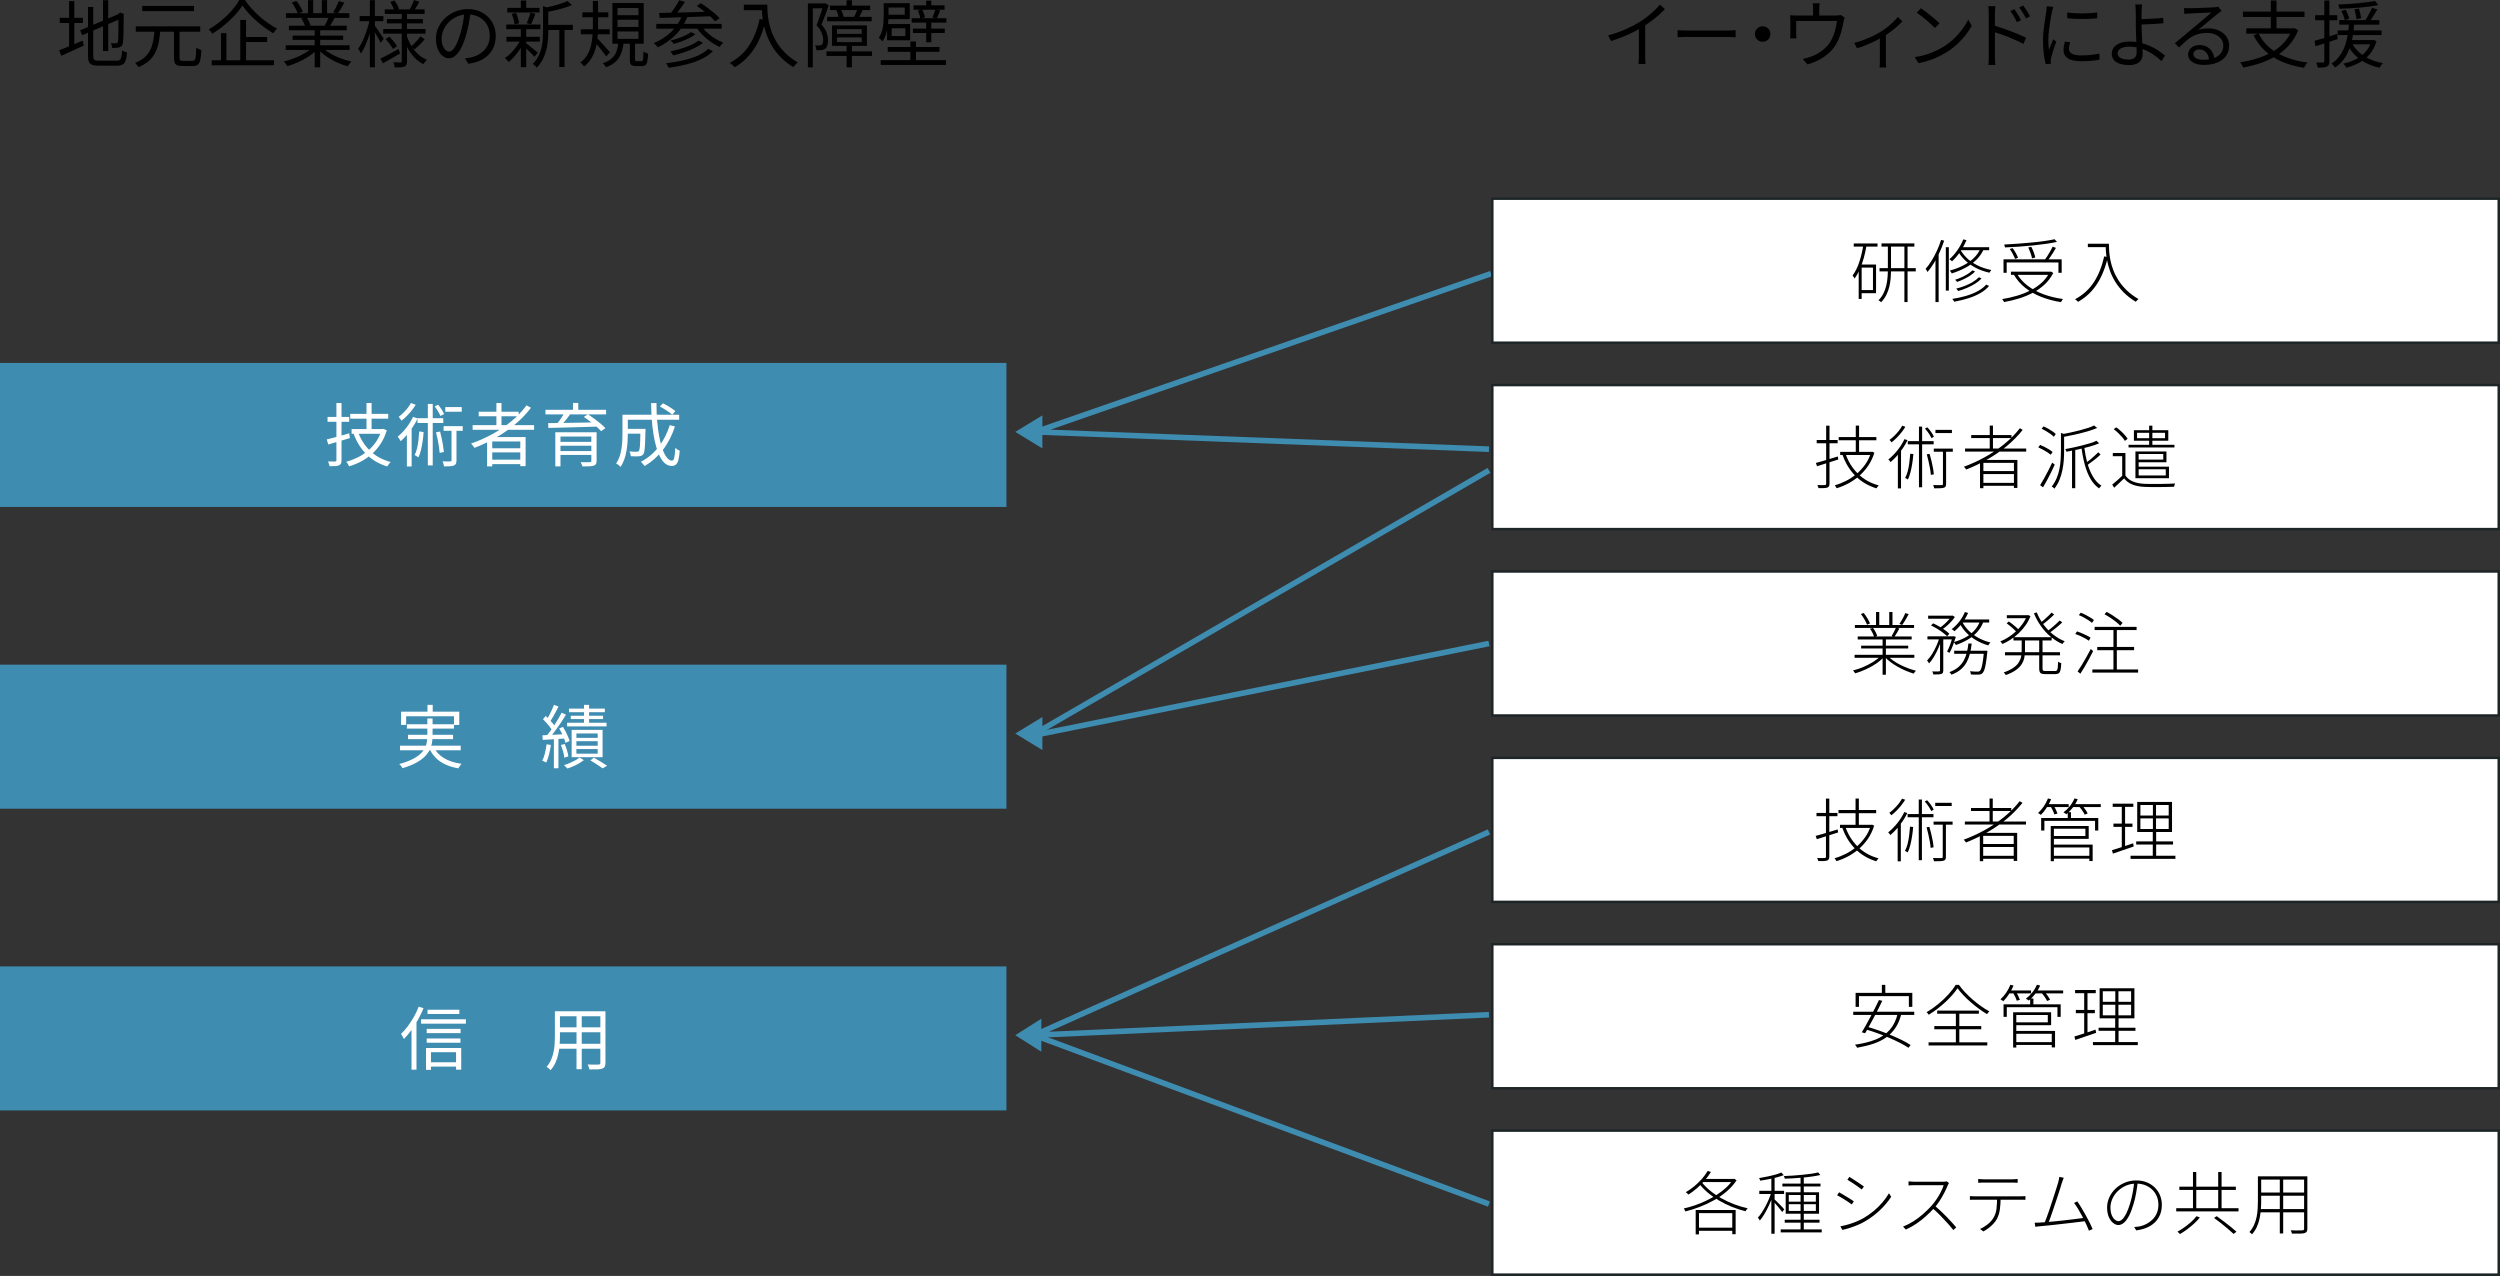 <?xml version="1.0" encoding="UTF-8"?>
<svg xmlns="http://www.w3.org/2000/svg" id="_レイヤー_2" data-name="レイヤー 2" viewBox="0 0 1114.33 568.71">
  <rect x="0" y="0" width="1114.33" height="568.71" fill="#333333" stroke="none"/>
  <defs>
    <style>
      .cls-1 {
        fill: #3e8cb0;
      }

      .cls-2, .cls-3 {
        fill: #fff;
      }

      .cls-4 {
        fill: none;
        stroke: #3e8cb0;
        stroke-width: 2.5px;
      }

      .cls-4, .cls-3 {
        stroke-miterlimit: 10;
      }

      .cls-3 {
        stroke: #1d2527;
        stroke-width: 1.11px;
      }
    </style>
  </defs>
  <g id="_レイヤー_1-2" data-name="レイヤー 1">
    <g>
      <g>
        <path d="M26.34,22.41c.87-.33,1.87-.72,3.01-1.19,1.14-.47,2.35-.96,3.63-1.5,1.28-.53,2.56-1.07,3.84-1.61l.55,2.18c-1.73.8-3.49,1.61-5.25,2.41-1.77.8-3.37,1.52-4.8,2.15l-.98-2.44ZM26.63,7.94h10.31v2.31h-10.31v-2.31ZM30.8.49h2.31v21.11h-2.31V.49ZM35.71,13.5l17.5-7.38.94,2.08-17.53,7.48-.91-2.18ZM39.22,3.12h2.34v21.79c0,.58.06,1.04.2,1.35.13.31.37.53.73.63s.91.16,1.64.16h7.84c.65,0,1.13-.12,1.45-.37.31-.25.54-.71.68-1.38.14-.67.25-1.63.34-2.86.28.22.63.41,1.06.59s.8.28,1.12.33c-.11,1.5-.3,2.68-.58,3.54-.28.87-.73,1.48-1.35,1.84-.62.36-1.49.54-2.62.54h-8.03c-1.24,0-2.21-.12-2.91-.37-.71-.25-1.2-.69-1.48-1.33-.28-.64-.42-1.54-.42-2.72V3.12ZM45.92.1h2.31v22.67h-2.31V.1ZM52.78,6.44h-.26l.55-.49.46-.36,1.72.65-.13.46c0,1.54,0,2.98-.02,4.33-.01,1.34-.03,2.56-.05,3.64-.02,1.08-.05,1.99-.1,2.72-.04.73-.09,1.25-.13,1.58-.09.65-.28,1.14-.58,1.48-.3.34-.71.56-1.2.67-.43.13-.94.21-1.51.23-.58.02-1.09.03-1.54.03-.04-.33-.11-.69-.21-1.11s-.22-.76-.37-1.04c.39.02.81.04,1.25.05.44.01.75.02.93.02.26,0,.47-.05.63-.16.16-.11.28-.35.34-.71.07-.22.11-.66.15-1.32.03-.66.05-1.51.06-2.55s.02-2.24.02-3.61v-4.49Z"></path>
        <path d="M68.85,13.59h2.6c-.15,1.82-.38,3.55-.68,5.17s-.8,3.14-1.48,4.54c-.68,1.4-1.64,2.66-2.86,3.79-1.23,1.13-2.8,2.07-4.73,2.83-.13-.28-.35-.61-.65-.99-.3-.38-.6-.68-.88-.89,1.78-.67,3.21-1.51,4.31-2.5,1.09-1,1.94-2.12,2.54-3.37.6-1.25,1.02-2.59,1.29-4.03.26-1.44.44-2.95.55-4.54ZM60.52,11.74h28.72v2.41h-28.72v-2.41ZM63.39,2.63h23.09v2.34h-23.09v-2.34ZM77.57,13.21h2.47v12.55c0,.59.1.96.29,1.12.2.16.61.24,1.24.24h4.23c.46,0,.79-.15,1.01-.44.22-.29.37-.86.47-1.69s.16-2.09.18-3.76c.22.15.46.3.71.44.26.14.54.27.83.37.29.11.55.19.76.26-.09,1.87-.24,3.31-.47,4.34-.23,1.03-.6,1.75-1.11,2.16-.51.41-1.24.62-2.2.62h-4.72c-.96,0-1.71-.11-2.26-.33s-.93-.59-1.14-1.12-.31-1.26-.31-2.2v-12.59Z"></path>
        <path d="M108.07,2.44c-.67,1.06-1.49,2.15-2.44,3.27-.95,1.12-2.03,2.23-3.22,3.35-1.19,1.12-2.44,2.18-3.76,3.2-1.31,1.02-2.66,1.94-4.05,2.76-.11-.17-.25-.38-.42-.62-.17-.24-.36-.48-.55-.72-.2-.24-.39-.43-.59-.58,1.89-1.08,3.71-2.36,5.48-3.82,1.77-1.46,3.36-3,4.78-4.62s2.54-3.17,3.37-4.67h2.5c.85,1.28,1.82,2.54,2.93,3.77,1.11,1.24,2.29,2.41,3.56,3.53,1.27,1.12,2.56,2.14,3.89,3.06,1.32.92,2.63,1.71,3.94,2.36-.3.28-.6.62-.89,1.01-.29.39-.55.76-.76,1.11-1.28-.74-2.57-1.59-3.89-2.55-1.31-.96-2.58-2-3.82-3.09s-2.37-2.22-3.4-3.37c-1.03-1.15-1.91-2.28-2.65-3.38ZM94.38,26.87h27.74v2.21h-27.74v-2.21ZM98.51,14.77h2.41v13.17h-2.41v-13.17ZM107.1,8.88h2.57v19.12h-2.57V8.88ZM108.3,16.49h10.77v2.24h-10.77v-2.24Z"></path>
        <path d="M139.49,21.01l1.95.91c-1,1.11-2.23,2.15-3.71,3.14-1.47.99-3.05,1.85-4.72,2.6-1.67.75-3.32,1.35-4.94,1.8-.11-.22-.25-.45-.44-.7-.18-.25-.37-.5-.57-.75s-.39-.45-.59-.6c1.6-.37,3.23-.88,4.88-1.53,1.65-.65,3.19-1.4,4.62-2.24,1.43-.85,2.6-1.72,3.51-2.63ZM127.36,20.17h28.49v2.08h-28.49v-2.08ZM127.46,5.89h28.26v2.08h-28.26v-2.08ZM128.79,11.48h25.76v2.02h-25.76v-2.02ZM130.09,1.14l2.08-.72c.56.72,1.11,1.53,1.64,2.44.53.91.92,1.7,1.15,2.37l-2.21.85c-.22-.67-.58-1.47-1.09-2.41-.51-.93-1.04-1.78-1.58-2.54ZM130.42,15.87h22.54v1.89h-22.54v-1.89ZM134.35,8.2l2.31-.42c.37.52.72,1.11,1.06,1.77s.57,1.24.7,1.74l-2.41.49c-.13-.48-.35-1.06-.67-1.74-.31-.68-.65-1.29-.99-1.84ZM137.28.06h2.31v6.83h-2.31V.06ZM140.27,12.42h2.44v17.6h-2.44V12.42ZM143.46,20.95c.69.72,1.53,1.41,2.52,2.08.99.67,2.07,1.29,3.25,1.85,1.18.56,2.4,1.06,3.66,1.48,1.26.42,2.5.78,3.74,1.06-.17.17-.36.38-.57.63s-.41.51-.6.78c-.2.27-.35.51-.46.73-1.24-.35-2.49-.78-3.76-1.3s-2.49-1.12-3.67-1.79c-1.18-.67-2.29-1.41-3.32-2.21-1.03-.8-1.92-1.64-2.68-2.5l1.89-.81ZM143.46.06h2.34v6.7h-2.34V.06ZM146.65,7.35l2.5.65c-.39.72-.79,1.43-1.2,2.13-.41.71-.8,1.33-1.17,1.87l-2.02-.62c.33-.59.67-1.26,1.02-2.02.36-.76.64-1.43.86-2.02ZM151.01.49l2.5.68c-.48.87-.99,1.75-1.53,2.65-.54.9-1.04,1.67-1.5,2.33l-1.98-.68c.3-.46.61-.98.93-1.56.31-.58.61-1.18.89-1.79.28-.61.51-1.15.68-1.63Z"></path>
        <path d="M164.8,8.52l1.53.49c-.26,1.3-.58,2.65-.96,4.03-.38,1.39-.81,2.75-1.29,4.1s-.99,2.59-1.53,3.74-1.11,2.14-1.69,2.96c-.11-.33-.29-.69-.55-1.09-.26-.4-.49-.74-.68-1.02.54-.74,1.07-1.62,1.59-2.63.52-1.02,1.01-2.12,1.46-3.32s.87-2.41,1.24-3.66c.37-1.25.66-2.44.88-3.59ZM160.31,7.16h10.57v2.28h-10.57v-2.28ZM164.86.1h2.24v29.89h-2.24V.1ZM166.94,11.29c.2.22.48.61.86,1.17.38.56.79,1.17,1.24,1.82s.86,1.26,1.24,1.82c.38.56.63.96.76,1.2l-1.37,1.82c-.17-.41-.43-.93-.76-1.56s-.71-1.29-1.11-1.98c-.4-.69-.78-1.33-1.12-1.92-.35-.59-.63-1.04-.85-1.37l1.11-1.01ZM169.55,26.15c1.04-.5,2.28-1.14,3.72-1.92,1.44-.78,2.91-1.58,4.41-2.41l.65,2.02c-1.3.76-2.62,1.52-3.95,2.28-1.33.76-2.56,1.45-3.69,2.08l-1.14-2.05ZM170.81,12.94h18.86v2.08h-18.86v-2.08ZM171.5,4.2h17.76v2.02h-17.76v-2.02ZM171.89,17.43l1.69-1.11c.63.65,1.27,1.37,1.92,2.16.65.79,1.14,1.49,1.46,2.1l-1.79,1.24c-.33-.61-.8-1.33-1.42-2.16-.62-.83-1.24-1.58-1.87-2.23ZM172.44,8.49h16.07v1.95h-16.07v-1.95ZM173.94.85l1.95-.65c.39.58.78,1.23,1.15,1.93.38.71.65,1.32.8,1.84l-2.05.81c-.15-.54-.4-1.18-.75-1.92s-.72-1.41-1.11-2.02ZM179.08,5.59h2.34v21.66c0,.67-.08,1.19-.23,1.54-.15.36-.43.65-.85.86-.43.17-1.02.29-1.76.34-.74.05-1.6.08-2.6.08-.04-.33-.13-.71-.26-1.15-.13-.45-.28-.82-.46-1.12.72.02,1.39.03,2.02.03h1.27c.22-.02.36-.07.42-.15s.1-.21.1-.41V5.59ZM181.32,15.97c.52,1.6,1.2,3.11,2.05,4.52.85,1.41,1.85,2.64,3.03,3.69,1.17,1.05,2.47,1.88,3.9,2.49-.17.15-.36.34-.55.57s-.39.46-.57.7c-.18.24-.34.47-.47.68-1.43-.74-2.74-1.71-3.92-2.93-1.18-1.21-2.21-2.61-3.07-4.2-.87-1.58-1.56-3.28-2.08-5.11l1.69-.42ZM184.54.06l2.41.68c-.39.72-.8,1.43-1.22,2.15s-.81,1.33-1.16,1.85l-1.92-.62c.33-.56.67-1.24,1.04-2.02.37-.78.65-1.46.85-2.05ZM187.43,16.2l1.85,1.33c-.67.8-1.42,1.6-2.23,2.39-.81.79-1.56,1.48-2.23,2.07l-1.59-1.24c.46-.39.94-.85,1.46-1.38s1.02-1.08,1.51-1.64c.49-.56.89-1.07,1.22-1.53Z"></path>
        <path d="M209.78,5.2c-.22,1.69-.49,3.46-.83,5.3-.34,1.84-.76,3.63-1.29,5.37-.65,2.23-1.37,4.1-2.16,5.59-.79,1.5-1.64,2.62-2.55,3.38s-1.87,1.14-2.86,1.14-1.88-.35-2.76-1.04-1.62-1.7-2.18-3.01c-.56-1.31-.85-2.86-.85-4.63s.36-3.46,1.09-5.04c.73-1.58,1.73-2.99,3.02-4.21,1.29-1.22,2.8-2.2,4.54-2.91,1.73-.72,3.59-1.07,5.56-1.07s3.63.31,5.16.94,2.83,1.49,3.92,2.59,1.92,2.36,2.5,3.8c.58,1.44.88,2.99.88,4.63,0,2.28-.48,4.28-1.45,6.02s-2.35,3.14-4.16,4.23c-1.81,1.08-4.01,1.8-6.59,2.15l-1.53-2.41c.52-.07,1.02-.13,1.5-.2s.91-.14,1.3-.23c1.04-.24,2.05-.61,3.04-1.12.99-.51,1.87-1.16,2.65-1.95.78-.79,1.4-1.74,1.87-2.83.47-1.09.7-2.35.7-3.76,0-1.32-.22-2.55-.65-3.69-.43-1.14-1.07-2.14-1.92-3.01-.85-.87-1.88-1.55-3.09-2.05-1.21-.5-2.6-.75-4.16-.75-1.78,0-3.39.33-4.83.98-1.44.65-2.67,1.5-3.67,2.55-1.01,1.05-1.78,2.2-2.33,3.45-.54,1.25-.81,2.47-.81,3.66,0,1.37.18,2.49.54,3.37.36.88.79,1.52,1.3,1.94s1.01.62,1.51.62,1.05-.25,1.59-.76,1.09-1.33,1.66-2.47c.56-1.14,1.12-2.62,1.66-4.44.48-1.56.88-3.22,1.22-4.98.34-1.76.58-3.48.73-5.17l2.73.03Z"></path>
        <path d="M232.16,17.5l1.76.68c-.54,1.17-1.21,2.36-2.02,3.56-.8,1.2-1.65,2.32-2.55,3.35-.9,1.03-1.78,1.88-2.65,2.55-.2-.28-.45-.59-.76-.93s-.61-.61-.89-.83c.89-.56,1.78-1.3,2.68-2.21.9-.91,1.74-1.91,2.52-2.99.78-1.08,1.42-2.15,1.92-3.19ZM225.65,10.93h15.22v2.08h-15.22v-2.08ZM225.75,16.39h14.86v2.15h-14.86v-2.15ZM226.11,3.51h14.38v2.05h-14.38v-2.05ZM228.06,6.18l1.95-.46c.33.71.62,1.51.88,2.37.26.87.43,1.62.52,2.24l-2.08.55c-.04-.65-.18-1.42-.42-2.29-.24-.88-.52-1.69-.85-2.42ZM232.16.23h2.38v4.33h-2.38V.23ZM232.16,12.65h2.38v17.3h-2.38V12.65ZM234.27,19.12c.26.17.65.46,1.16.86.51.4,1.06.84,1.64,1.32.59.48,1.12.92,1.59,1.32s.82.69,1.04.86l-1.46,1.82c-.26-.3-.62-.68-1.07-1.14s-.95-.94-1.48-1.45c-.53-.51-1.04-.99-1.53-1.43-.49-.44-.88-.79-1.19-1.02l1.3-1.14ZM236.42,5.66l2.21.49c-.3.82-.62,1.66-.94,2.5s-.64,1.57-.94,2.18l-1.98-.49c.2-.43.4-.92.6-1.46s.41-1.1.6-1.67.35-1.09.46-1.54ZM242.04,2.76l2.99.91c-.02.24-.24.39-.65.46v10.05c0,1.21-.06,2.52-.18,3.9-.12,1.39-.35,2.79-.7,4.21-.35,1.42-.87,2.8-1.56,4.15-.69,1.34-1.6,2.58-2.73,3.71-.11-.17-.27-.37-.47-.59-.21-.22-.42-.43-.65-.63-.23-.21-.44-.35-.63-.44,1.04-1.02,1.87-2.12,2.49-3.32s1.07-2.42,1.37-3.68c.29-1.26.49-2.51.58-3.76s.15-2.44.15-3.59V2.76ZM252.94.46l1.98,1.79c-1.02.46-2.18.88-3.48,1.28-1.3.4-2.64.76-4.02,1.07s-2.72.59-4.02.83c-.07-.26-.17-.58-.33-.96-.15-.38-.3-.69-.46-.93,1.21-.26,2.47-.55,3.76-.88s2.51-.68,3.66-1.06c1.15-.38,2.11-.76,2.89-1.15ZM243.21,11.09h12.13v2.28h-12.13v-2.28ZM249.3,12h2.34v17.86h-2.34V12Z"></path>
        <path d="M264.26.42h2.31v11.25c0,1.43-.06,2.96-.18,4.57s-.38,3.23-.78,4.85-1.02,3.16-1.85,4.62c-.83,1.46-1.97,2.78-3.4,3.95-.11-.2-.26-.4-.46-.62s-.4-.43-.6-.65c-.21-.22-.41-.39-.6-.52,1.32-1,2.36-2.16,3.12-3.5.76-1.33,1.31-2.74,1.64-4.21.34-1.47.55-2.94.65-4.39.1-1.45.15-2.82.15-4.1V.42ZM258.89,13.04h12.88v2.24h-12.88v-2.24ZM259.57,5.5h11.58v2.21h-11.58v-2.21ZM266.05,16.91c.22.2.53.51.93.94.4.43.85.92,1.33,1.45.49.53.98,1.07,1.46,1.61s.92,1.03,1.3,1.46c.38.43.65.75.8.94l-1.66,1.82c-.28-.41-.67-.94-1.17-1.59-.5-.65-1.03-1.33-1.59-2.03-.56-.7-1.11-1.36-1.63-1.97-.52-.61-.94-1.08-1.27-1.43l1.5-1.2ZM275.64,18.96h2.34c-.15,1.3-.38,2.51-.7,3.63-.31,1.12-.76,2.14-1.33,3.06-.58.92-1.34,1.75-2.29,2.47s-2.15,1.35-3.58,1.87c-.11-.28-.31-.6-.6-.96-.29-.36-.56-.65-.8-.86,1.73-.56,3.08-1.29,4.03-2.18.95-.89,1.64-1.92,2.07-3.11s.71-2.49.86-3.92ZM272.97,1.37h13.95v18.12h-13.95V1.37ZM275.25,3.58v3.19h9.33v-3.19h-9.33ZM275.25,8.81v3.19h9.33v-3.19h-9.33ZM275.25,14.02v3.29h9.33v-3.29h-9.33ZM280.75,18.54h2.31v7.87c0,.37.04.61.13.71.09.11.3.16.65.16h2.08c.24,0,.42-.1.54-.29s.21-.6.26-1.2c.05-.61.09-1.55.11-2.83.17.13.38.26.62.39s.49.24.76.33c.27.09.5.16.7.23-.07,1.47-.19,2.61-.37,3.42-.18.8-.46,1.35-.83,1.66-.37.3-.88.46-1.53.46h-2.67c-.74,0-1.31-.09-1.71-.26-.4-.17-.68-.48-.83-.93-.15-.44-.23-1.06-.23-1.84v-7.87Z"></path>
        <path d="M304.07,6.86l2.38.59c-1.3,3.19-3.1,5.91-5.4,8.18-2.3,2.27-4.91,4.09-7.84,5.48-.11-.17-.27-.38-.49-.62-.22-.24-.44-.47-.68-.7-.24-.23-.45-.42-.62-.57,2.93-1.21,5.49-2.86,7.68-4.94,2.19-2.08,3.85-4.55,4.98-7.42ZM292.52,10.64h29.17v2.15h-29.17v-2.15ZM293.76,5.76c1.43-.04,3.06-.08,4.89-.1s3.78-.06,5.84-.11c2.06-.05,4.18-.11,6.36-.18,2.18-.06,4.33-.13,6.46-.2l-.1,2.05c-2.78.11-5.57.21-8.38.31-2.81.1-5.48.18-8.02.26-2.54.08-4.79.14-6.76.18l-.29-2.21ZM315.65,21.79l2.11,1.01c-1.32,1.37-3,2.53-5.03,3.5s-4.29,1.77-6.78,2.41c-2.49.64-5.13,1.14-7.9,1.51-.13-.33-.3-.68-.5-1.06-.21-.38-.42-.71-.63-.99,2.65-.28,5.17-.7,7.56-1.25,2.4-.55,4.56-1.25,6.49-2.1s3.49-1.85,4.68-3.03ZM302.73.1l2.63.75c-.72,1.08-1.51,2.2-2.38,3.35-.87,1.15-1.67,2.12-2.41,2.93l-1.98-.72c.48-.59.97-1.25,1.48-1.98.51-.74,1-1.48,1.48-2.24.48-.76.87-1.45,1.17-2.08ZM311.39,18.12l1.95.94c-1.04.87-2.29,1.65-3.74,2.36-1.45.71-2.99,1.33-4.62,1.87-1.63.54-3.24,1.01-4.85,1.4-.17-.26-.39-.56-.63-.91s-.49-.64-.73-.88c1.52-.3,3.07-.69,4.67-1.16,1.59-.47,3.08-1.01,4.47-1.63s2.55-1.29,3.48-2ZM308,14.31l1.95.94c-.82.63-1.77,1.21-2.85,1.76-1.07.54-2.2,1.04-3.37,1.48s-2.3.81-3.38,1.09c-.17-.22-.4-.47-.67-.76-.27-.29-.54-.54-.8-.73,1.06-.26,2.16-.58,3.3-.98,1.14-.39,2.22-.82,3.24-1.3,1.02-.48,1.88-.98,2.57-1.5ZM312.23,11.12c.72,1.08,1.62,2.14,2.7,3.17,1.08,1.03,2.28,1.95,3.58,2.75s2.59,1.46,3.87,1.98c-.17.15-.36.34-.57.57s-.4.46-.58.7c-.18.24-.34.46-.47.65-1.32-.61-2.65-1.38-3.98-2.31-1.33-.93-2.57-1.97-3.71-3.12-1.14-1.15-2.1-2.35-2.88-3.61l2.05-.78ZM310.54,2.63l1.89-1.17c1,.61,2.02,1.31,3.07,2.1,1.05.79,2.04,1.58,2.98,2.37.93.79,1.69,1.53,2.28,2.23l-2.05,1.33c-.54-.67-1.27-1.42-2.18-2.23-.91-.81-1.89-1.63-2.93-2.44-1.04-.81-2.06-1.54-3.06-2.2Z"></path>
        <path d="M338.58,8.46l2.76.49c-.78,3.3-1.79,6.27-3.04,8.91-1.25,2.65-2.75,4.97-4.52,6.98-1.77,2.01-3.85,3.71-6.26,5.12-.13-.17-.33-.38-.6-.62-.27-.24-.55-.48-.85-.73-.29-.25-.55-.45-.76-.6,3.62-1.91,6.49-4.49,8.62-7.76,2.12-3.26,3.67-7.19,4.65-11.79ZM331.55,2.08h9.2v2.47h-9.2v-2.47ZM339.52,2.08h2.47c0,.96.04,2.08.13,3.38.09,1.3.27,2.69.55,4.18.28,1.49.72,3.03,1.3,4.63.59,1.6,1.38,3.2,2.37,4.8s2.25,3.14,3.76,4.63,3.33,2.87,5.48,4.13c-.17.15-.4.35-.67.6s-.52.51-.75.78c-.23.27-.42.5-.57.7-2.17-1.32-4.03-2.78-5.58-4.37-1.55-1.59-2.84-3.26-3.87-4.99s-1.85-3.47-2.47-5.22c-.62-1.75-1.08-3.44-1.4-5.07-.31-1.64-.52-3.16-.62-4.57-.1-1.41-.15-2.61-.15-3.61Z"></path>
        <path d="M360.11,1.5h7.64v2.21h-5.46v26.31h-2.18V1.5ZM367.04,1.5h.42l.36-.1,1.59.94c-.33.89-.67,1.84-1.02,2.85-.36,1.01-.73,2.01-1.11,2.99-.38.99-.75,1.91-1.12,2.78,1.19,1.34,1.98,2.6,2.36,3.76.38,1.16.57,2.25.57,3.27,0,.87-.1,1.63-.31,2.28-.21.65-.54,1.14-.99,1.46-.22.15-.47.28-.76.37s-.6.17-.93.21c-.67.07-1.4.09-2.18.07-.02-.3-.08-.66-.18-1.07s-.24-.77-.44-1.07c.37.02.71.03,1.04.03h.85c.43-.02.78-.12,1.04-.29.26-.2.44-.49.54-.89.1-.4.15-.84.15-1.32,0-.91-.2-1.9-.6-2.98s-1.19-2.25-2.36-3.53c.3-.74.6-1.52.89-2.36.29-.83.57-1.66.85-2.47.27-.81.52-1.59.75-2.33.23-.74.43-1.38.6-1.92v-.68ZM368.4,22.9h20.3v2.02h-20.3v-2.02ZM368.69,7.51h19.84v1.98h-19.84v-1.98ZM369.93,2.5h17.92v1.98h-17.92v-1.98ZM370.84,11.32h15.58v9.14h-15.58v-9.14ZM372.73,4.59l2.02-.46c.3.54.57,1.13.81,1.77.24.64.39,1.19.46,1.64l-2.11.52c-.09-.48-.23-1.04-.44-1.69s-.45-1.25-.73-1.79ZM373.05,12.98v2.11h11.06v-2.11h-11.06ZM373.05,16.68v2.11h11.06v-2.11h-11.06ZM377.34.1h2.38v3.8h-2.38V.1ZM377.34,20.07h2.38v9.95h-2.38v-9.95ZM382.19,4.07l2.34.52c-.33.61-.64,1.21-.94,1.82-.3.61-.6,1.14-.88,1.59l-1.98-.46c.24-.5.5-1.08.8-1.74s.51-1.24.67-1.74Z"></path>
        <path d="M393.9,1.43h2.15v5.69c0,1.11-.07,2.34-.21,3.69-.14,1.36-.41,2.7-.8,4.03-.39,1.33-.97,2.55-1.72,3.66-.11-.17-.26-.37-.46-.58s-.4-.43-.6-.63c-.21-.21-.4-.36-.57-.47.67-.95,1.17-2,1.48-3.14.31-1.14.51-2.28.6-3.42.09-1.14.13-2.2.13-3.17V1.43ZM392.57,26.8h29.08v2.15h-29.08v-2.15ZM395.07,1.43h10.44v7.09h-10.44v-1.95h8.2v-3.22h-8.2v-1.92ZM395.4,10.73h10.28v7.22h-10.28v-1.89h8.13v-3.45h-8.13v-1.89ZM395.4,10.99h2.05v6.25h-2.05v-6.25ZM395.69,20.95h23.06v2.15h-23.06v-2.15ZM405.77,18.47h2.5v9.59h-2.5v-9.59ZM406.36,8.1h15.48v1.98h-15.48v-1.98ZM406.91,12.75h14.21v1.95h-14.21v-1.95ZM407.17,2.37h13.86v1.98h-13.86v-1.98ZM409.09,4.68l1.95-.39c.28.52.54,1.11.78,1.77.24.66.39,1.22.46,1.67l-2.05.49c-.07-.48-.21-1.05-.44-1.72-.23-.67-.46-1.28-.7-1.82ZM412.83.29h2.28v3.48h-2.28V.29ZM412.83,9.07h2.28v9.76h-2.28v-9.76ZM416.9,4.23l2.21.39c-.28.65-.55,1.29-.81,1.9-.26.62-.51,1.17-.75,1.64l-1.92-.36c.2-.5.42-1.09.68-1.77.26-.68.46-1.29.59-1.8Z"></path>
      </g>
      <g>
        <path d="M716.81,15.77c2.82-.76,5.44-1.68,7.87-2.76,2.43-1.08,4.54-2.19,6.34-3.32,1.13-.72,2.23-1.49,3.3-2.33s2.09-1.71,3.04-2.62c.95-.91,1.8-1.81,2.54-2.7l2.18,2.02c-.91.98-1.9,1.93-2.96,2.86-1.06.93-2.18,1.83-3.37,2.68s-2.41,1.69-3.69,2.49c-1.19.72-2.54,1.45-4.03,2.21-1.5.76-3.09,1.47-4.78,2.15-1.69.67-3.4,1.29-5.14,1.85l-1.3-2.54ZM730.51,11.06l2.8-.85v14.83c0,.41,0,.85.02,1.3,0,.46.03.88.06,1.27s.07.69.11.91h-3.19c.02-.22.05-.52.08-.91s.06-.81.08-1.27.03-.89.03-1.3v-13.99Z"></path>
        <path d="M747.78,13.43c.33.02.73.05,1.2.08.48.03,1,.05,1.58.07.57.01,1.15.02,1.74.02h17.82c.82,0,1.53-.02,2.11-.06.58-.04,1.05-.08,1.4-.1v3.19c-.33-.02-.81-.05-1.45-.1-.64-.04-1.32-.07-2.03-.07h-17.86c-.89,0-1.74.02-2.54.05-.8.03-1.46.07-1.98.11v-3.19Z"></path>
        <path d="M785.67,11.71c.65,0,1.24.15,1.76.46s.93.72,1.24,1.24c.3.52.46,1.11.46,1.76s-.15,1.21-.46,1.74c-.3.53-.72.95-1.24,1.25s-1.11.46-1.76.46-1.21-.15-1.74-.46c-.53-.3-.95-.72-1.25-1.25s-.46-1.11-.46-1.74.15-1.24.46-1.76c.3-.52.72-.93,1.25-1.24.53-.3,1.11-.46,1.74-.46Z"></path>
        <path d="M822.19,7.77c-.09.24-.17.55-.26.93-.09.38-.16.72-.23,1.02-.09.65-.22,1.38-.41,2.18-.18.8-.41,1.64-.67,2.52-.26.88-.56,1.75-.91,2.6-.35.86-.75,1.69-1.2,2.49-.8,1.41-1.83,2.71-3.09,3.9-1.26,1.19-2.71,2.23-4.34,3.12-1.64.89-3.45,1.62-5.45,2.18l-2.11-2.44c.54-.09,1.11-.21,1.71-.37.6-.16,1.16-.34,1.68-.54,1.08-.35,2.18-.84,3.28-1.48,1.11-.64,2.14-1.39,3.11-2.24.96-.86,1.77-1.79,2.42-2.81.59-.93,1.09-1.95,1.51-3.06s.76-2.22,1.02-3.35c.26-1.13.44-2.16.55-3.09h-18.18v5.82c0,.3.01.64.03,1.01.02.37.05.68.1.94h-2.83c.04-.3.07-.65.08-1.04.01-.39.02-.74.02-1.04v-5.72c0-.35,0-.76-.02-1.24-.01-.48-.04-.9-.08-1.27.48.04.96.08,1.45.1.49.02,1.01.03,1.58.03h17.24c.61,0,1.08-.03,1.41-.08.34-.05.61-.11.83-.18l1.76,1.11ZM811.1,1.46c-.07.5-.11.94-.15,1.33-.03.39-.05.76-.05,1.11v4.36h-2.76V3.9c0-.35,0-.72-.02-1.11-.01-.39-.06-.83-.15-1.33h3.12Z"></path>
        <path d="M826.49,19.12c1.43-.35,2.88-.8,4.34-1.37,1.46-.56,2.84-1.16,4.13-1.79s2.37-1.21,3.24-1.76c1.04-.63,2.04-1.33,3.01-2.1.96-.77,1.86-1.54,2.68-2.33.82-.78,1.51-1.52,2.05-2.21l2.02,1.95c-.61.67-1.37,1.42-2.29,2.23-.92.81-1.92,1.62-3.01,2.42-1.08.8-2.2,1.55-3.35,2.24-.67.41-1.45.85-2.34,1.3-.89.46-1.83.91-2.83,1.37-1,.46-2.04.89-3.14,1.32s-2.18.8-3.27,1.12l-1.24-2.41ZM837.9,15.68l2.7-.65v12.16c0,.33,0,.68.02,1.06.01.38.03.73.05,1.06s.05.57.1.75h-2.99c.02-.17.04-.42.07-.75.02-.33.04-.68.05-1.06.01-.38.02-.73.02-1.06v-11.51Z"></path>
        <path d="M853.42,25.47c1.91-.28,3.65-.67,5.22-1.17s3.01-1.06,4.31-1.69c1.3-.63,2.46-1.26,3.48-1.89,1.67-1.04,3.21-2.24,4.62-3.59,1.41-1.35,2.65-2.76,3.71-4.21,1.06-1.45,1.91-2.84,2.54-4.16l1.56,2.76c-.74,1.34-1.65,2.71-2.73,4.1-1.08,1.39-2.31,2.72-3.68,4-1.37,1.28-2.87,2.44-4.52,3.48-1.08.67-2.27,1.33-3.56,1.98s-2.7,1.24-4.23,1.77c-1.53.53-3.19.96-4.99,1.29l-1.72-2.67ZM856.21,3.67c.59.39,1.26.87,2.02,1.45.76.58,1.53,1.18,2.33,1.82.79.64,1.53,1.26,2.23,1.87.69.61,1.27,1.14,1.72,1.59l-2.05,2.05c-.41-.41-.94-.92-1.59-1.53-.65-.61-1.37-1.24-2.15-1.9-.78-.66-1.55-1.29-2.31-1.89-.76-.6-1.44-1.09-2.05-1.48l1.85-1.98Z"></path>
        <path d="M886.46,25.08V6.15c0-.46-.02-1.01-.05-1.66s-.1-1.22-.21-1.72h3.22c-.07.5-.12,1.07-.16,1.71-.04.64-.06,1.2-.06,1.68v18.93c0,.33,0,.73.02,1.2.01.48.04.95.08,1.42.04.47.08.87.1,1.22h-3.12c.07-.52.11-1.14.15-1.85.03-.72.05-1.38.05-1.98ZM888.61,11.29c1.06.33,2.24.71,3.54,1.15,1.3.44,2.62.92,3.95,1.42,1.33.5,2.6,1,3.81,1.51,1.2.51,2.26.99,3.17,1.45l-1.14,2.76c-.93-.5-1.98-1.01-3.14-1.53s-2.36-1.03-3.59-1.53c-1.24-.5-2.42-.94-3.56-1.33-1.14-.39-2.15-.73-3.04-1.01v-2.89ZM897.88,4.1c.28.39.61.87.98,1.45.37.58.73,1.17,1.09,1.77.36.61.66,1.17.89,1.69l-1.85.85c-.26-.56-.55-1.13-.86-1.71-.31-.57-.64-1.14-.98-1.69-.34-.55-.69-1.07-1.06-1.54l1.79-.81ZM901.81,2.47c.28.37.61.83.99,1.4.38.56.75,1.15,1.12,1.76.37.61.68,1.16.94,1.66l-1.82.91c-.28-.56-.59-1.13-.91-1.69-.33-.56-.67-1.12-1.02-1.66-.36-.54-.72-1.05-1.09-1.53l1.79-.85Z"></path>
        <path d="M915.21,3.06c-.04.17-.1.4-.18.67-.08.27-.15.54-.23.81-.08.27-.14.5-.18.7-.11.61-.24,1.31-.39,2.1-.15.79-.3,1.64-.44,2.54-.14.9-.27,1.81-.39,2.73s-.22,1.82-.29,2.68c-.08.87-.11,1.67-.11,2.41,0,.8.03,1.56.08,2.28.05.72.12,1.47.21,2.28.2-.5.4-1.03.62-1.59.22-.56.44-1.12.67-1.68.23-.55.43-1.05.6-1.48l1.37,1.04c-.28.78-.58,1.64-.91,2.57-.33.93-.61,1.83-.86,2.68s-.43,1.53-.54,2.03c-.04.24-.09.5-.13.78-.04.28-.05.51-.03.68s.04.36.05.57c.01.21.03.4.05.57l-2.34.16c-.33-1.15-.61-2.63-.85-4.44s-.36-3.81-.36-6c0-1.19.05-2.41.16-3.66.11-1.25.25-2.46.42-3.64.17-1.18.34-2.27.5-3.25.16-.99.29-1.82.37-2.49.06-.39.12-.79.16-1.19.04-.4.07-.77.07-1.12l2.89.26ZM922.69,18.8c-.15.59-.27,1.12-.36,1.59-.09.48-.13.94-.13,1.4,0,.37.08.73.24,1.09.16.36.44.67.85.94.4.27.96.49,1.67.65.72.16,1.63.24,2.73.24,1.47,0,2.86-.07,4.16-.21,1.3-.14,2.6-.35,3.9-.63l.06,2.73c-1.02.22-2.21.39-3.56.5s-2.88.18-4.57.18c-2.73,0-4.73-.43-6-1.3s-1.9-2.06-1.9-3.58c0-.54.05-1.12.15-1.74s.23-1.32.41-2.1l2.34.23ZM921.43,5.56c.89.13,1.92.23,3.11.31,1.18.08,2.41.11,3.67.1,1.27-.01,2.48-.05,3.64-.13,1.16-.08,2.14-.18,2.94-.31v2.63c-.87.09-1.88.16-3.04.21-1.16.05-2.36.08-3.61.08s-2.46-.03-3.63-.08c-1.17-.05-2.2-.12-3.09-.21v-2.6Z"></path>
        <path d="M954.8,1.98c-.02.22-.05.52-.08.91-.03.39-.07.79-.1,1.2-.03.41-.05.78-.05,1.11v5.95c0,.89.03,1.92.08,3.11.05,1.18.11,2.39.16,3.63.05,1.24.11,2.4.16,3.5s.08,1.99.08,2.68-.11,1.31-.33,1.9c-.22.6-.56,1.12-1.02,1.58-.47.46-1.08.81-1.84,1.07-.76.26-1.68.39-2.76.39-1.5,0-2.83-.17-4-.52s-2.1-.89-2.78-1.64c-.68-.75-1.03-1.74-1.03-2.98,0-.98.29-1.86.88-2.67.58-.8,1.48-1.45,2.7-1.94,1.21-.49,2.75-.73,4.62-.73,1.6,0,3.16.18,4.67.55,1.51.37,2.93.86,4.26,1.46,1.33.61,2.56,1.28,3.67,2.03,1.12.75,2.09,1.49,2.91,2.23l-1.56,2.47c-.8-.82-1.73-1.62-2.78-2.39-1.05-.77-2.2-1.46-3.43-2.08-1.24-.62-2.53-1.11-3.89-1.46-1.36-.36-2.75-.54-4.18-.54-1.69,0-2.99.27-3.9.81-.91.54-1.37,1.26-1.37,2.15s.43,1.58,1.3,2.07c.87.49,2.08.73,3.64.73,1.19,0,2.08-.28,2.67-.83.59-.55.88-1.39.88-2.52,0-.61-.02-1.42-.06-2.42-.04-1.01-.09-2.1-.13-3.27-.04-1.17-.09-2.31-.13-3.43-.04-1.12-.06-2.1-.06-2.94v-4.21c0-.71-.01-1.29-.03-1.74,0-.39-.01-.8-.03-1.22s-.05-.81-.08-1.17c-.03-.36-.08-.63-.15-.83h3.09ZM953.14,8.52c.54,0,1.26-.01,2.15-.03.89-.02,1.85-.05,2.89-.1,1.04-.04,2.08-.1,3.12-.18,1.04-.08,2-.17,2.89-.28l.1,2.44c-.89.09-1.86.16-2.91.23-1.05.07-2.1.12-3.14.18-1.04.05-2.01.09-2.91.11-.9.02-1.63.03-2.2.03v-2.41Z"></path>
        <path d="M973.5,3.54c.37.04.76.08,1.19.1s.8.03,1.12.03.86-.01,1.61-.03,1.59-.05,2.54-.08c.94-.03,1.89-.07,2.83-.1s1.79-.07,2.54-.11c.75-.04,1.29-.08,1.64-.1.48-.04.85-.09,1.11-.13.26-.04.48-.09.65-.13l1.5,1.89c-.28.2-.58.4-.89.62-.32.22-.62.46-.93.72-.41.3-.96.74-1.66,1.32-.69.58-1.46,1.21-2.29,1.92-.83.71-1.65,1.39-2.46,2.07s-1.53,1.28-2.18,1.82c.76-.26,1.52-.44,2.29-.54.77-.1,1.51-.15,2.23-.15,1.8,0,3.4.33,4.8.99,1.4.66,2.49,1.57,3.28,2.72.79,1.15,1.19,2.46,1.19,3.94,0,1.74-.46,3.25-1.37,4.55-.91,1.3-2.2,2.3-3.87,3.01-1.67.7-3.65,1.06-5.95,1.06-1.47,0-2.74-.2-3.81-.58-1.06-.39-1.88-.93-2.46-1.63-.58-.69-.86-1.5-.86-2.41,0-.74.21-1.43.62-2.08s1-1.17,1.76-1.56c.76-.39,1.64-.59,2.63-.59,1.45,0,2.66.3,3.61.89.95.6,1.69,1.38,2.21,2.34s.81,2,.88,3.11l-2.34.39c-.09-1.39-.51-2.53-1.28-3.43-.77-.9-1.81-1.35-3.11-1.35-.74,0-1.36.21-1.85.62-.5.41-.75.9-.75,1.46,0,.78.4,1.4,1.2,1.85.8.46,1.84.68,3.12.68,1.84,0,3.44-.25,4.8-.75,1.35-.5,2.4-1.22,3.12-2.18.73-.95,1.09-2.1,1.09-3.45,0-1.06-.31-2.02-.94-2.86s-1.49-1.51-2.59-2c-1.09-.49-2.35-.73-3.76-.73s-2.59.15-3.67.44c-1.08.29-2.1.71-3.04,1.25-.94.54-1.88,1.22-2.8,2.03-.92.81-1.9,1.74-2.94,2.78l-1.85-1.92c.67-.54,1.42-1.16,2.23-1.84.81-.68,1.63-1.37,2.46-2.05.82-.68,1.59-1.32,2.29-1.92.7-.6,1.3-1.09,1.77-1.48.46-.37,1.02-.84,1.71-1.42.68-.57,1.39-1.18,2.13-1.8s1.44-1.22,2.1-1.79c.66-.56,1.2-1.02,1.61-1.37-.35,0-.86.02-1.53.05-.67.03-1.42.07-2.24.1-.82.03-1.64.07-2.46.11-.81.04-1.55.08-2.21.11-.66.03-1.17.06-1.51.08-.35.02-.71.04-1.07.06-.37.02-.73.07-1.07.13l-.1-2.7Z"></path>
        <path d="M1021.67,12.62h.55l.46-.1,1.69.98c-1,2.51-2.33,4.71-4,6.57-1.67,1.87-3.58,3.45-5.72,4.76-2.15,1.31-4.47,2.4-6.98,3.25-2.5.86-5.1,1.53-7.79,2.03-.07-.22-.18-.47-.34-.76-.16-.29-.34-.59-.52-.88-.18-.29-.35-.53-.5-.7,2.65-.41,5.18-.99,7.59-1.74,2.42-.75,4.65-1.71,6.68-2.88s3.82-2.59,5.33-4.24c1.52-1.66,2.7-3.6,3.54-5.84v-.46ZM999.75,5.17h27.45v2.41h-27.45v-2.41ZM1001.24,12.62h21.17v2.38h-21.17v-2.38ZM1006.71,14.9c1.76,3.6,4.5,6.49,8.23,8.67,3.73,2.18,8.26,3.62,13.59,4.31-.19.2-.38.43-.57.7-.18.27-.37.55-.55.85-.18.29-.33.56-.44.8-3.62-.56-6.88-1.46-9.77-2.7-2.9-1.24-5.41-2.83-7.53-4.8-2.13-1.96-3.86-4.3-5.2-7.01l2.24-.81ZM1012.17.2h2.54v13.5h-2.54V.2Z"></path>
        <path d="M1031.65,18.21c1.28-.35,2.81-.8,4.6-1.35,1.79-.55,3.6-1.13,5.45-1.74l.33,2.28c-1.73.56-3.47,1.13-5.2,1.69-1.74.56-3.31,1.07-4.72,1.53l-.46-2.41ZM1031.95,6.76h9.85v2.28h-9.85v-2.28ZM1036.01.23h2.28v27.06c0,.65-.08,1.16-.24,1.53-.16.37-.45.65-.86.85-.39.2-.91.33-1.56.39-.65.06-1.5.09-2.54.06-.02-.28-.1-.64-.24-1.09-.14-.45-.29-.84-.44-1.19.69.02,1.33.04,1.9.05s.96,0,1.16-.02c.2,0,.34-.04.42-.11.09-.08.13-.23.13-.47V.23ZM1047.07,10.28h2.34c-.11,1.3-.26,2.67-.44,4.11-.18,1.44-.46,2.9-.83,4.36-.37,1.46-.86,2.89-1.48,4.29-.62,1.4-1.4,2.69-2.34,3.89-.94,1.19-2.11,2.24-3.5,3.15-.17-.28-.42-.59-.73-.93-.31-.34-.62-.6-.93-.8,1.3-.8,2.4-1.76,3.28-2.88.89-1.12,1.62-2.32,2.2-3.61s1.02-2.61,1.33-3.97c.31-1.35.55-2.68.7-3.98.15-1.3.28-2.51.39-3.64ZM1041.96,13.56h19.58v2.08h-19.58v-2.08ZM1058.62.42l1.43,1.82c-1.11.24-2.36.46-3.76.65s-2.86.36-4.39.5c-1.53.14-3.07.25-4.62.33-1.55.08-3.05.14-4.5.18-.02-.28-.09-.6-.21-.96s-.24-.67-.37-.93c1.41-.04,2.87-.11,4.39-.21s3.01-.22,4.49-.36c1.47-.14,2.86-.29,4.16-.46,1.3-.16,2.43-.35,3.38-.57ZM1042.71,8.98h17.86v2.02h-17.86v-2.02ZM1043.65,4.85l1.92-.52c.33.63.64,1.32.94,2.08s.53,1.39.68,1.89l-2.02.68c-.13-.54-.34-1.21-.63-2-.29-.79-.59-1.5-.89-2.13ZM1057.02,17.86h.49l.42-.1,1.37.62c-.69,2.28-1.7,4.2-3.02,5.76-1.32,1.56-2.87,2.83-4.63,3.79-1.77.96-3.7,1.72-5.81,2.26-.07-.17-.18-.37-.34-.6-.16-.23-.33-.46-.5-.7-.17-.24-.35-.42-.52-.55,2.02-.43,3.87-1.07,5.55-1.9,1.68-.83,3.12-1.92,4.33-3.27,1.2-1.34,2.1-2.99,2.68-4.94v-.36ZM1048.31,19.12c.78,1.54,1.83,2.92,3.16,4.13,1.32,1.21,2.89,2.23,4.7,3.06s3.8,1.43,5.97,1.82c-.26.24-.54.56-.83.98-.29.41-.53.78-.7,1.11-3.34-.74-6.23-1.99-8.68-3.76-2.45-1.77-4.34-4.01-5.66-6.72l2.05-.62ZM1046.42,17.86h11.19v1.89h-11.19v-1.89ZM1049.48,4.16l1.98-.33c.22.69.42,1.44.6,2.24.18.8.32,1.47.41,2.02l-2.08.49c-.07-.56-.18-1.27-.36-2.11s-.36-1.62-.55-2.31ZM1057.31,3.48l2.34.75c-.59,1-1.21,2.03-1.89,3.09s-1.3,1.97-1.89,2.73l-1.82-.68c.37-.54.76-1.16,1.17-1.84s.8-1.38,1.17-2.1c.37-.72.67-1.37.91-1.95Z"></path>
      </g>
      <polyline class="cls-4" points="663.68 200.22 461.54 192.51 664.62 121.95"></polyline>
      <line class="cls-4" x1="461.35" y1="326.96" x2="663.68" y2="209.66"></line>
      <polyline class="cls-4" points="663.68 452.29 461.02 461.42 663.68 370.82"></polyline>
      <line class="cls-4" x1="663.68" y1="536.69" x2="461.02" y2="461.42"></line>
      <line class="cls-4" x1="663.68" y1="286.82" x2="458.58" y2="328.2"></line>
      <polygon class="cls-1" points="464.62 185.14 464.62 199.87 452.54 192.51 464.62 185.14"></polygon>
      <polygon class="cls-1" points="464.62 319.6 464.62 334.33 452.54 326.96 464.62 319.6"></polygon>
      <polygon class="cls-1" points="464.16 454.06 464.16 468.79 452.54 461.42 464.16 454.06"></polygon>
      <g>
        <g>
          <rect class="cls-3" x="665.17" y="88.56" width="448.6" height="64.2"></rect>
          <g>
            <path d="M830.57,109.15l1.41.28c-.33,1.92-.74,3.79-1.24,5.59-.5,1.8-1.09,3.48-1.77,5.02-.68,1.55-1.45,2.92-2.33,4.13-.04-.12-.12-.27-.23-.43-.11-.16-.23-.33-.34-.51-.11-.17-.22-.31-.32-.42,1.23-1.66,2.23-3.68,3.01-6.07s1.38-4.92,1.81-7.6ZM826.27,108.53h10.6v1.38h-10.6v-1.38ZM828.48,117.9h1.32v15.33h-1.32v-15.33ZM829.16,117.9h7.06v12.78h-7.06v-1.38h5.68v-10.01h-5.68v-1.38ZM841.47,109.08h1.41v10.97c0,1.29-.05,2.59-.15,3.89-.1,1.3-.3,2.58-.6,3.84s-.74,2.47-1.32,3.64c-.58,1.17-1.36,2.26-2.32,3.29-.1-.08-.22-.18-.35-.29s-.27-.21-.41-.31c-.14-.09-.29-.18-.43-.26.94-.96,1.68-2,2.23-3.1.54-1.11.96-2.27,1.24-3.49.29-1.22.48-2.44.57-3.66.09-1.22.14-2.4.14-3.55v-10.97ZM837.76,119.53h16.16v1.44h-16.16v-1.44ZM838.65,108.5h14.65v1.41h-14.65v-1.41ZM848.85,108.99h1.41v25.65h-1.41v-25.65Z"></path>
            <path d="M865.19,106.93l1.38.34c-.57,1.78-1.25,3.52-2.03,5.21-.78,1.69-1.62,3.28-2.53,4.78-.91,1.5-1.87,2.83-2.87,3.99-.04-.1-.11-.25-.21-.43-.1-.18-.21-.36-.32-.52s-.22-.31-.32-.43c.94-1.06,1.84-2.29,2.69-3.67.85-1.38,1.64-2.87,2.37-4.45s1.35-3.19,1.86-4.81ZM862.7,113.94l1.38-1.38.03.06v22.02h-1.41v-20.7ZM867.31,110.19h1.35v19.35h-1.35v-19.35ZM875.11,106.69l1.41.37c-.78,1.82-1.73,3.56-2.86,5.22-1.13,1.66-2.32,3.06-3.59,4.21-.08-.1-.19-.21-.32-.32-.13-.11-.28-.22-.43-.34-.15-.11-.29-.2-.42-.26,1.25-1.09,2.43-2.41,3.53-3.98,1.11-1.57,2-3.2,2.67-4.9ZM882.94,110.44l1.41.37c-.84,1.93-1.98,3.59-3.42,4.99s-3.09,2.6-4.95,3.58c-1.85.98-3.86,1.81-6.01,2.49-.06-.12-.15-.26-.26-.42-.11-.15-.23-.31-.34-.48-.11-.16-.21-.29-.29-.37,2.09-.55,4.04-1.28,5.87-2.2,1.82-.91,3.42-2.02,4.79-3.33,1.37-1.31,2.44-2.86,3.19-4.64ZM885.31,126.87l1.29.58c-.98,1.19-2.27,2.24-3.85,3.16-1.59.92-3.38,1.7-5.38,2.33-2,.63-4.11,1.15-6.34,1.54-.06-.16-.17-.37-.34-.61-.16-.25-.33-.46-.49-.65,2.17-.33,4.23-.78,6.17-1.35,1.95-.57,3.69-1.28,5.22-2.12s2.77-1.8,3.72-2.89ZM879.14,120.51l1.23.49c-.61.66-1.36,1.28-2.24,1.86-.88.58-1.82,1.11-2.81,1.58-.99.47-1.98.88-2.96,1.23-.1-.16-.25-.33-.43-.51-.18-.17-.35-.32-.49-.45.96-.31,1.92-.68,2.89-1.12s1.87-.92,2.72-1.44c.85-.52,1.55-1.07,2.1-1.64ZM882.05,123.58l1.2.52c-.74.82-1.66,1.58-2.78,2.29-1.12.71-2.33,1.34-3.64,1.9-1.31.56-2.64,1.04-3.99,1.43-.12-.16-.26-.35-.42-.55-.15-.2-.31-.38-.48-.52,1.33-.33,2.63-.74,3.9-1.24s2.45-1.08,3.53-1.74c1.09-.66,1.98-1.35,2.67-2.09ZM873.73,111.11c.63,1.27,1.57,2.52,2.79,3.75s2.77,2.32,4.62,3.29,4.01,1.7,6.47,2.21c-.1.08-.21.2-.31.35-.1.15-.2.3-.29.45-.09.14-.17.28-.23.4-2.46-.55-4.61-1.34-6.45-2.35-1.84-1.01-3.39-2.14-4.64-3.39-1.25-1.25-2.2-2.5-2.86-3.75l.89-.95ZM874.07,110.19h12.56v1.32h-13.36l.8-1.32Z"></path>
            <path d="M913.54,121.1h.37l.31-.06.98.64c-.98,1.93-2.24,3.6-3.76,5.04-1.53,1.43-3.26,2.67-5.19,3.7-1.94,1.03-4,1.89-6.21,2.58-2.2.69-4.45,1.23-6.74,1.64-.06-.12-.14-.27-.25-.43l-.31-.49c-.1-.16-.2-.3-.31-.4,2.27-.37,4.48-.87,6.63-1.51,2.15-.63,4.16-1.43,6.04-2.4s3.54-2.11,4.99-3.44,2.6-2.86,3.44-4.58v-.31ZM893.02,115.6h25.93v5.99h-1.44v-4.61h-23.07v4.61h-1.41v-5.99ZM915.78,106.63l1.08,1.2c-1.41.31-3.05.59-4.9.86-1.85.27-3.81.51-5.87.72-2.06.21-4.15.39-6.27.54-2.12.14-4.16.26-6.13.34-.02-.18-.07-.4-.15-.64s-.15-.46-.21-.65c1.97-.1,3.99-.23,6.08-.38s4.15-.33,6.17-.52c2.03-.19,3.92-.41,5.67-.66,1.75-.25,3.26-.51,4.53-.8ZM895.81,110.99l1.29-.4c.49.66.97,1.4,1.43,2.23.46.83.78,1.53.97,2.1l-1.32.49c-.21-.57-.53-1.28-.97-2.13-.44-.85-.91-1.61-1.4-2.29ZM896.34,121.1h17.72v1.41h-17.72v-1.41ZM898.95,121.89c1.19,2.09,2.8,3.91,4.82,5.45s4.38,2.82,7.06,3.81,5.59,1.71,8.72,2.13c-.1.1-.21.24-.32.42-.11.17-.22.34-.32.49s-.18.31-.25.48c-3.15-.49-6.08-1.27-8.79-2.33s-5.09-2.42-7.17-4.07c-2.08-1.65-3.76-3.59-5.05-5.82l1.29-.55ZM904.05,110.31l1.35-.31c.41.76.78,1.59,1.12,2.49.34.9.56,1.67.66,2.3l-1.44.37c-.1-.63-.32-1.41-.65-2.33-.33-.92-.68-1.76-1.04-2.52ZM914.95,109.94l1.44.55c-.37.68-.78,1.38-1.23,2.1-.45.73-.91,1.42-1.38,2.09-.47.67-.91,1.25-1.32,1.77l-1.14-.49c.39-.53.81-1.15,1.26-1.84.45-.7.89-1.42,1.31-2.17s.77-1.42,1.06-2.01Z"></path>
            <path d="M937.9,114.28l1.66.31c-.76,3.15-1.73,5.99-2.9,8.49-1.18,2.51-2.62,4.71-4.32,6.6-1.7,1.89-3.73,3.52-6.08,4.87-.06-.1-.18-.23-.35-.37s-.34-.29-.51-.45-.33-.27-.49-.35c3.52-1.88,6.32-4.41,8.39-7.59,2.07-3.17,3.6-7.01,4.61-11.52ZM930.62,108.65h8.69v1.51h-8.69v-1.51ZM938.51,108.65h1.5c0,.88.04,1.93.11,3.13.07,1.21.24,2.52.51,3.95.27,1.42.68,2.9,1.24,4.42.56,1.53,1.33,3.06,2.29,4.61.96,1.55,2.18,3.05,3.66,4.5s3.27,2.81,5.38,4.05c-.12.08-.26.19-.41.34-.15.14-.31.29-.46.45-.15.15-.27.29-.35.41-2.11-1.29-3.91-2.69-5.39-4.19-1.49-1.51-2.72-3.07-3.72-4.68-.99-1.62-1.78-3.24-2.37-4.87s-1.01-3.19-1.29-4.68c-.28-1.49-.46-2.88-.55-4.15-.09-1.27-.14-2.37-.14-3.29Z"></path>
          </g>
        </g>
        <g>
          <rect class="cls-3" x="665.17" y="171.64" width="448.6" height="64.2"></rect>
          <g>
            <path d="M809.39,206.35c.84-.23,1.79-.49,2.86-.8,1.06-.31,2.19-.65,3.38-1.01,1.19-.37,2.38-.73,3.56-1.08l.21,1.35c-1.68.53-3.35,1.06-5.01,1.58-1.66.52-3.15,1-4.48,1.43l-.52-1.47ZM809.76,196.13h9.34v1.44h-9.34v-1.44ZM814,189.74h1.47v25.86c0,.51-.08.9-.25,1.15-.17.26-.41.46-.74.6-.35.1-.83.17-1.43.21-.6.04-1.43.05-2.47.03-.04-.18-.11-.4-.21-.66-.1-.26-.21-.5-.31-.72.78.02,1.48.03,2.1.03s1.04-.01,1.24-.03c.39,0,.58-.2.58-.58v-25.89ZM833.96,201.41h.28l.31-.06.92.46c-.68,2.15-1.6,4.08-2.76,5.79-1.17,1.71-2.5,3.22-4.01,4.53-1.5,1.31-3.11,2.42-4.82,3.33s-3.46,1.63-5.24,2.17c-.04-.12-.11-.27-.21-.43-.1-.16-.21-.33-.31-.49s-.21-.3-.31-.4c1.7-.47,3.38-1.13,5.04-1.97,1.66-.84,3.21-1.87,4.67-3.1s2.74-2.64,3.87-4.22c1.13-1.59,1.99-3.35,2.58-5.3v-.31ZM819.56,194.8h16.8v1.44h-16.8v-1.44ZM820.23,201.41h13.79v1.41h-13.79v-1.41ZM822.63,202.3c1.19,3.46,3.04,6.42,5.54,8.89,2.51,2.47,5.59,4.19,9.26,5.18-.12.1-.25.24-.38.4-.13.16-.26.32-.37.48-.11.15-.21.29-.29.42-3.69-1.13-6.8-2.97-9.35-5.53-2.55-2.56-4.47-5.69-5.76-9.4l1.35-.43ZM827.18,189.71h1.47v12.53h-1.47v-12.53Z"></path>
            <path d="M848.89,195.73l1.35.46c-.59,1.25-1.3,2.47-2.12,3.67-.82,1.2-1.69,2.31-2.61,3.35s-1.86,1.96-2.83,2.78c-.04-.1-.12-.23-.25-.38-.12-.15-.25-.31-.38-.46-.13-.15-.25-.27-.35-.35,1.41-1.13,2.76-2.48,4.04-4.07,1.28-1.59,2.33-3.25,3.15-4.99ZM847.88,189.74l1.41.49c-.47.8-1.04,1.62-1.72,2.47-.68.85-1.39,1.66-2.15,2.43-.76.77-1.53,1.45-2.3,2.04-.06-.1-.15-.22-.26-.35-.11-.13-.23-.27-.34-.4-.11-.13-.21-.25-.29-.35.72-.53,1.44-1.15,2.17-1.86.73-.71,1.39-1.45,2-2.23.6-.78,1.1-1.53,1.49-2.24ZM845.94,201.41l1.26-1.23.15.06v17.45h-1.41v-16.28ZM851.47,202.24l1.38.15c-.12,1.47-.29,2.9-.51,4.27-.21,1.37-.48,2.66-.78,3.86-.31,1.2-.69,2.27-1.14,3.21-.08-.06-.2-.13-.34-.21-.14-.08-.29-.17-.45-.26-.15-.09-.3-.17-.45-.23.49-.88.88-1.89,1.17-3.04.29-1.15.52-2.38.69-3.69.17-1.31.31-2.66.41-4.05ZM850.37,196.62h11.52v1.44h-11.52v-1.44ZM855.34,190.14h1.41v27.06h-1.41v-27.06ZM858.02,191.03l1.04-.58c.61.63,1.2,1.35,1.75,2.13.55.79.95,1.48,1.2,2.07l-1.08.65c-.27-.59-.67-1.29-1.21-2.1-.54-.81-1.11-1.53-1.71-2.17ZM858.82,202.51l1.26-.21c.29.96.56,1.99.83,3.09.27,1.1.49,2.17.68,3.21.18,1.04.31,1.99.37,2.83l-1.32.25c-.06-.84-.18-1.79-.37-2.84-.18-1.05-.4-2.13-.66-3.23-.26-1.09-.52-2.12-.78-3.09ZM866.03,200.43h1.41v15.21c0,.51-.07.9-.21,1.17-.14.27-.4.46-.77.58-.37.12-.9.2-1.6.23-.7.03-1.61.05-2.73.05-.02-.21-.08-.45-.17-.72s-.19-.53-.29-.75c.9.02,1.69.04,2.38.05.69.01,1.14,0,1.37-.01.25-.02.41-.07.49-.14.08-.07.12-.21.12-.41v-15.24ZM861.95,199.96h8.48v1.38h-8.48v-1.38ZM862.69,191.61h7.34v1.41h-7.34v-1.41Z"></path>
            <path d="M900.31,190.87l1.26.74c-2.07,2.62-4.44,5.03-7.11,7.23-2.67,2.2-5.54,4.17-8.6,5.91-3.06,1.74-6.22,3.26-9.48,4.55-.04-.12-.13-.26-.26-.41-.13-.15-.27-.31-.4-.48-.13-.16-.25-.29-.35-.37,3.3-1.21,6.48-2.67,9.54-4.38,3.06-1.71,5.91-3.64,8.54-5.79,2.63-2.15,4.92-4.48,6.87-7ZM875.89,199.93h27.25v1.35h-27.25v-1.35ZM878.63,193.91h17.94v1.35h-17.94v-1.35ZM882.56,205h16.65v12.5h-1.54v-11.18h-13.61v11.3h-1.5v-12.62ZM883.36,209.98h14.9v1.32h-14.9v-1.32ZM883.36,215.23h14.9v1.32h-14.9v-1.32ZM886.89,189.71h1.44v10.91h-1.44v-10.91Z"></path>
            <path d="M908.52,199.41l.83-1.11c.66.27,1.34.58,2.04.94s1.37.73,2,1.12c.62.39,1.13.76,1.52,1.11l-.83,1.23c-.41-.35-.92-.72-1.54-1.12-.62-.4-1.28-.79-1.98-1.17-.71-.38-1.39-.71-2.04-1ZM909.35,216.25c.51-.82,1.08-1.79,1.71-2.9.62-1.12,1.26-2.3,1.9-3.55.65-1.25,1.23-2.45,1.77-3.59l1.14.89c-.49,1.08-1.03,2.23-1.63,3.44-.59,1.21-1.2,2.39-1.83,3.55-.62,1.16-1.21,2.2-1.77,3.12l-1.29-.95ZM910.02,191.09l.86-1.04c.66.29,1.33.62,2.03,1.01.7.39,1.35.79,1.95,1.21.6.42,1.09.81,1.46,1.18l-.86,1.23c-.37-.39-.86-.8-1.47-1.23-.61-.43-1.26-.86-1.95-1.28-.69-.42-1.36-.78-2.01-1.09ZM918.62,192.99l1.97.61c-.04.21-.23.32-.55.34v7.28c0,1.23-.05,2.55-.15,3.96-.1,1.41-.3,2.86-.6,4.33-.3,1.47-.73,2.92-1.31,4.35-.57,1.42-1.34,2.75-2.3,3.98-.08-.12-.18-.25-.31-.37s-.26-.24-.41-.35c-.15-.11-.3-.19-.45-.23.92-1.19,1.66-2.45,2.21-3.78.55-1.33.96-2.68,1.23-4.05.27-1.37.45-2.72.54-4.05s.14-2.6.14-3.81v-8.2ZM933.4,189.64l1.38,1.14c-1.27.53-2.76,1.04-4.47,1.54s-3.49.95-5.34,1.37-3.68.79-5.48,1.12c-.02-.18-.09-.39-.2-.63-.11-.24-.22-.43-.32-.6,1.31-.25,2.65-.52,4.01-.81,1.36-.3,2.69-.61,3.98-.95s2.49-.69,3.59-1.04c1.11-.36,2.06-.73,2.86-1.12ZM934.44,196.46l1.23,1.14c-1.19.51-2.6,1-4.24,1.46s-3.35.88-5.13,1.26c-1.78.38-3.52.72-5.22,1.03-.04-.16-.11-.36-.21-.58s-.2-.43-.28-.61c1.23-.2,2.49-.45,3.79-.74,1.3-.29,2.58-.59,3.84-.91,1.26-.32,2.42-.64,3.49-.98s1.98-.69,2.73-1.06ZM923.57,199.87h1.44v17.75h-1.44v-17.75ZM928.97,199.01c.33,2.62.81,5.08,1.44,7.39s1.46,4.32,2.49,6.05c1.02,1.73,2.28,3.08,3.78,4.04-.1.1-.23.22-.37.37-.14.14-.27.29-.38.43-.11.14-.21.29-.29.43-1.56-1.11-2.86-2.57-3.9-4.39-1.04-1.82-1.88-3.94-2.52-6.34-.64-2.41-1.13-5-1.47-7.79l1.23-.18ZM935.27,201.59l1.01,1.01c-.84.82-1.8,1.64-2.87,2.47-1.08.83-2.05,1.55-2.93,2.17l-.83-.83c.59-.41,1.23-.9,1.92-1.46.69-.56,1.36-1.14,2.01-1.74.66-.59,1.22-1.14,1.69-1.63Z"></path>
            <path d="M947.37,211.95c.8,1.21,1.94,2.11,3.41,2.7s3.18.93,5.13,1.01c.8.02,1.8.04,3,.05,1.2,0,2.45,0,3.76,0,1.31-.01,2.57-.04,3.78-.08,1.21-.04,2.24-.08,3.1-.12-.06.1-.13.24-.2.42-.07.17-.13.35-.18.54-.05.18-.09.35-.11.49-.8.04-1.77.07-2.92.09s-2.35.04-3.61.05c-1.26.01-2.47.01-3.62,0-1.16-.01-2.13-.04-2.93-.08-2.15-.08-3.98-.43-5.48-1.03-1.5-.6-2.75-1.52-3.73-2.75-.72.68-1.44,1.37-2.18,2.07-.74.71-1.49,1.41-2.24,2.1l-.86-1.41c.7-.55,1.45-1.19,2.27-1.91.82-.72,1.6-1.43,2.33-2.15h1.29ZM947.37,201.93v10.63h-1.44v-9.22h-4.18v-1.41h5.62ZM942.15,191.3l1.11-.83c.68.47,1.35,1.01,2.01,1.61.67.6,1.27,1.21,1.81,1.83.54.61.97,1.18,1.27,1.69l-1.23.92c-.29-.53-.7-1.11-1.24-1.72-.54-.61-1.14-1.23-1.78-1.84-.64-.61-1.29-1.17-1.95-1.66ZM948.76,198.25h20.46v1.2h-20.46v-1.2ZM951.15,191.76h15.33v4.7h-15.33v-4.7ZM951.83,201.22h1.44v11.27h-1.44v-11.27ZM951.83,208.01h14.96v5.13h-14.96v-1.2h13.52v-2.76h-13.52v-1.17ZM952.56,192.9v2.43h12.47v-2.43h-12.47ZM952.63,201.22h13.02v4.82h-13.02v-1.17h11.61v-2.52h-11.61v-1.14ZM957.94,189.74h1.44v9.25h-1.44v-9.25Z"></path>
          </g>
        </g>
        <g>
          <rect class="cls-3" x="665.17" y="254.72" width="448.6" height="64.2"></rect>
          <g>
            <path d="M838.36,292.31l1.23.61c-.94,1.07-2.11,2.06-3.52,3-1.4.93-2.9,1.76-4.5,2.47-1.6.72-3.14,1.3-4.64,1.75-.08-.14-.18-.29-.29-.45s-.23-.31-.35-.46c-.12-.15-.25-.28-.37-.38,1.52-.37,3.06-.89,4.62-1.55,1.57-.67,3.04-1.43,4.41-2.29,1.37-.86,2.51-1.76,3.41-2.7ZM826.65,291.88h26.63v1.32h-26.63v-1.32ZM826.78,278.57h26.39v1.32h-26.39v-1.32ZM828.04,283.7h24.05v1.32h-24.05v-1.32ZM829.45,273.69l1.26-.46c.57.7,1.13,1.49,1.66,2.38.53.89.91,1.65,1.14,2.29l-1.32.55c-.23-.66-.6-1.43-1.12-2.32-.52-.89-1.06-1.71-1.61-2.44ZM829.57,287.79h20.98v1.26h-20.98v-1.26ZM833.5,280.23l1.38-.34c.39.53.76,1.13,1.12,1.8.36.67.6,1.25.72,1.77l-1.38.37c-.14-.49-.38-1.08-.72-1.77-.34-.69-.71-1.29-1.12-1.83ZM836.21,272.8h1.44v6.42h-1.44v-6.42ZM839.13,284.26h1.47v16.5h-1.47v-16.5ZM841.31,292.27c.7.74,1.53,1.45,2.49,2.13.96.69,2.01,1.32,3.15,1.9s2.31,1.1,3.52,1.55c1.21.45,2.39.82,3.53,1.11-.1.1-.22.23-.35.38-.13.15-.26.31-.37.48s-.21.31-.29.43c-1.15-.35-2.32-.77-3.52-1.28s-2.37-1.07-3.52-1.72c-1.15-.65-2.22-1.34-3.23-2.09-1-.75-1.86-1.53-2.58-2.35l1.17-.55ZM842.1,272.8h1.44v6.36h-1.44v-6.36ZM845.11,279.71l1.51.43c-.35.63-.72,1.29-1.11,1.97s-.77,1.27-1.14,1.78l-1.2-.4c.33-.53.68-1.16,1.06-1.89.38-.73.67-1.36.88-1.89ZM849.29,273.26l1.47.49c-.43.82-.91,1.67-1.43,2.55-.52.88-1.01,1.64-1.46,2.27l-1.23-.46c.31-.45.62-.96.95-1.52.33-.56.64-1.14.94-1.74s.55-1.13.75-1.6Z"></path>
            <path d="M864.5,284.04l1.08.37c-.37,1.35-.86,2.75-1.47,4.19-.61,1.44-1.29,2.79-2.01,4.02-.73,1.24-1.48,2.27-2.26,3.09-.1-.21-.24-.44-.41-.69-.17-.26-.33-.47-.48-.63.76-.74,1.49-1.67,2.2-2.81s1.36-2.36,1.95-3.67,1.07-2.6,1.41-3.87ZM859.12,283.64h11.64v1.35h-11.64v-1.35ZM859.43,274.43h10.69v1.35h-10.69v-1.35ZM860.72,278.79l.92-.95c.88.39,1.78.85,2.7,1.38.92.53,1.78,1.08,2.58,1.64.8.56,1.44,1.1,1.94,1.61l-.95,1.14c-.51-.51-1.16-1.06-1.95-1.66s-1.64-1.17-2.55-1.72c-.91-.55-1.81-1.03-2.69-1.44ZM864.74,284.17h1.44v14.65c0,.45-.06.79-.17,1.03s-.34.42-.69.54c-.31.12-.75.19-1.32.21-.57.02-1.32.03-2.24.03-.04-.18-.1-.41-.18-.68-.08-.27-.18-.49-.31-.68.72.02,1.35.03,1.9.03s.92-.01,1.11-.03c.16-.02.28-.06.35-.12.07-.06.11-.17.11-.34v-14.65ZM869.78,274.43h.31l.28-.06.98.65c-.45.68-1,1.37-1.66,2.07-.66.71-1.35,1.37-2.07,2-.73.62-1.44,1.15-2.13,1.58-.12-.12-.29-.25-.51-.38-.21-.13-.4-.25-.57-.35.68-.43,1.35-.94,2.03-1.54s1.31-1.21,1.9-1.86,1.08-1.24,1.44-1.8v-.31ZM870.3,283.64h.25l.25-.09.98.34c-.39,1.23-.82,2.5-1.31,3.81s-.98,2.41-1.49,3.29l-1.11-.58c.45-.8.9-1.8,1.34-3.01.44-1.21.8-2.35,1.09-3.44v-.31ZM877.34,286.84h1.51c-.16,1.52-.42,2.97-.75,4.38-.34,1.4-.83,2.7-1.47,3.9-.64,1.2-1.52,2.27-2.61,3.23-1.1.95-2.49,1.75-4.19,2.38-.08-.16-.21-.36-.4-.6s-.36-.41-.52-.54c1.6-.59,2.91-1.33,3.95-2.21,1.03-.88,1.85-1.87,2.46-2.98.6-1.11,1.06-2.3,1.37-3.58.31-1.28.53-2.61.68-3.98ZM875.8,272.8l1.44.4c-.45,1.07-1,2.1-1.66,3.1-.66,1-1.36,1.94-2.1,2.8-.75.86-1.52,1.62-2.32,2.27-.08-.08-.2-.18-.34-.31-.14-.12-.3-.24-.46-.35s-.32-.2-.46-.26c1.23-.92,2.37-2.05,3.41-3.38,1.04-1.33,1.87-2.75,2.49-4.27ZM882.62,276.7l1.5.31c-.68,1.82-1.62,3.4-2.84,4.73s-2.64,2.46-4.25,3.39c-1.62.93-3.37,1.73-5.25,2.38-.04-.12-.12-.26-.23-.42-.11-.15-.23-.31-.35-.48-.12-.16-.25-.3-.37-.4,1.88-.53,3.6-1.22,5.16-2.06,1.56-.84,2.9-1.88,4.04-3.12s2-2.69,2.6-4.35ZM871.04,290.06h13.79v1.35h-13.79v-1.35ZM874.7,277.28c.74,1.45,1.74,2.79,3,4.01,1.26,1.22,2.7,2.26,4.32,3.12,1.62.86,3.35,1.52,5.19,1.97-.1.1-.21.23-.34.37-.12.14-.24.29-.35.45-.11.15-.21.31-.29.48-1.84-.53-3.59-1.27-5.24-2.21-1.65-.94-3.12-2.06-4.41-3.36-1.29-1.3-2.33-2.76-3.13-4.38l1.26-.43ZM874.79,276.12h11.86v1.35h-12.5l.65-1.35ZM884.31,290.06h1.54c-.02.39-.04.64-.06.77-.2,2.01-.41,3.64-.63,4.88-.22,1.25-.44,2.21-.68,2.87-.24.67-.51,1.15-.81,1.46-.23.22-.47.38-.74.48-.27.09-.6.15-1.01.17-.35.02-.83.03-1.44.02-.61-.01-1.27-.04-1.97-.08-.02-.21-.07-.45-.14-.72-.07-.28-.16-.52-.26-.72.72.08,1.38.13,2,.15s1.04.03,1.29.03c.29,0,.5-.02.65-.06.14-.04.29-.12.43-.25.25-.23.48-.66.69-1.29s.42-1.56.6-2.76c.18-1.21.37-2.76.55-4.67v-.28Z"></path>
            <path d="M903.45,274.21h.31l.31-.06.98.49c-.59,1.5-1.34,2.88-2.24,4.15-.9,1.27-1.92,2.44-3.04,3.5-1.13,1.06-2.3,1.99-3.53,2.78-1.23.79-2.46,1.45-3.69,1.98-.08-.16-.22-.36-.42-.6-.2-.24-.37-.42-.54-.54,1.17-.47,2.34-1.08,3.53-1.83,1.19-.75,2.32-1.61,3.39-2.6s2.04-2.06,2.9-3.24c.86-1.18,1.54-2.41,2.03-3.7v-.34ZM901.14,284.66h1.47v5.25c0,1.04-.09,2.07-.28,3.09-.18,1.01-.56,2-1.14,2.95-.57.95-1.43,1.84-2.57,2.67-1.14.83-2.66,1.59-4.56,2.29-.06-.12-.15-.26-.26-.4-.11-.14-.23-.29-.34-.43s-.23-.26-.35-.34c1.8-.63,3.24-1.33,4.32-2.09,1.08-.76,1.88-1.57,2.41-2.43.53-.86.88-1.74,1.04-2.63s.25-1.8.25-2.72v-5.22ZM893.68,290.71h24.54v1.38h-24.54v-1.38ZM894.42,277.84l.98-.83c.53.35,1.08.75,1.64,1.21.56.46,1.1.91,1.61,1.35s.92.83,1.23,1.18l-1.01.98c-.31-.35-.71-.75-1.2-1.21-.49-.46-1.02-.93-1.58-1.4-.56-.47-1.12-.9-1.67-1.29ZM894.51,274.21h9.43v1.35h-9.43v-1.35ZM897.46,284.01h17.02v1.47h-17.02v-1.47ZM907.84,272.95c.76,1.9,1.76,3.71,3.01,5.41,1.25,1.7,2.68,3.19,4.29,4.47,1.61,1.28,3.33,2.28,5.18,3-.12.1-.25.23-.38.38-.13.15-.26.3-.37.45-.11.14-.21.28-.29.4-1.84-.8-3.58-1.88-5.21-3.24s-3.08-2.94-4.35-4.73c-1.27-1.79-2.31-3.7-3.13-5.73l1.26-.4ZM908.92,284.69h1.5v13.33c0,.43.08.72.25.86s.54.22,1.14.22h4.24c.35,0,.61-.1.78-.31.17-.21.3-.6.37-1.2.07-.59.13-1.47.17-2.64.18.14.41.27.68.38.27.11.5.2.71.26-.04,1.29-.14,2.29-.31,3-.16.71-.42,1.2-.77,1.47-.35.28-.86.42-1.54.42h-4.42c-.74,0-1.3-.07-1.7-.2-.4-.13-.68-.38-.84-.74-.16-.36-.25-.88-.25-1.55v-13.3ZM914.41,273.05l1.2.83c-.78.8-1.66,1.62-2.64,2.46-.98.84-1.88,1.55-2.7,2.12l-.95-.74c.55-.41,1.14-.89,1.77-1.43.62-.54,1.23-1.09,1.83-1.66s1.1-1.09,1.5-1.58ZM918.07,276.58l1.14.83c-.84.82-1.79,1.66-2.86,2.52-1.07.86-2.06,1.61-2.98,2.24l-.92-.77c.59-.41,1.23-.9,1.92-1.46s1.36-1.14,2.01-1.74c.65-.59,1.22-1.14,1.69-1.63Z"></path>
            <path d="M925.01,282.6l.77-1.17c.7.23,1.43.5,2.2.83.77.33,1.49.66,2.18,1,.69.34,1.24.67,1.67,1l-.77,1.32c-.45-.33-1.01-.68-1.67-1.04-.67-.37-1.38-.73-2.15-1.08-.77-.35-1.51-.63-2.23-.86ZM926.06,299.28c.55-.8,1.17-1.76,1.86-2.87.69-1.12,1.38-2.3,2.07-3.55.7-1.25,1.34-2.45,1.94-3.59l1.04.95c-.53,1.09-1.13,2.23-1.78,3.44-.66,1.21-1.32,2.39-1.98,3.53-.67,1.15-1.31,2.18-1.92,3.1l-1.23-1.01ZM926.61,274.18l.83-1.08c.72.27,1.44.59,2.18.97s1.44.77,2.1,1.17c.67.4,1.2.78,1.61,1.15l-.89,1.26c-.41-.39-.94-.79-1.58-1.21-.65-.42-1.34-.83-2.07-1.23-.74-.4-1.46-.74-2.18-1.03ZM932.63,298.39h20.4v1.41h-20.4v-1.41ZM933.64,279.4h18.71v1.44h-18.71v-1.44ZM934.81,288.37h16.43v1.44h-16.43v-1.44ZM938.04,273.81l.95-1.08c.86.45,1.74.96,2.64,1.54s1.75,1.15,2.54,1.74c.79.58,1.43,1.13,1.92,1.64l-1.04,1.26c-.47-.53-1.09-1.11-1.86-1.72s-1.6-1.22-2.5-1.81c-.9-.59-1.78-1.12-2.64-1.57ZM942.03,279.96h1.51v19.11h-1.51v-19.11Z"></path>
          </g>
        </g>
        <g>
          <rect class="cls-3" x="665.17" y="337.8" width="448.6" height="64.2"></rect>
          <g>
            <path d="M809.3,372.59c.84-.23,1.79-.49,2.86-.8,1.06-.31,2.19-.65,3.38-1.01,1.19-.37,2.38-.73,3.56-1.08l.21,1.35c-1.68.53-3.35,1.06-5.01,1.58-1.66.52-3.15,1-4.48,1.43l-.52-1.47ZM809.67,362.36h9.34v1.44h-9.34v-1.44ZM813.91,355.97h1.47v25.86c0,.51-.08.9-.25,1.15-.17.26-.41.46-.74.6-.35.1-.83.17-1.43.21-.6.04-1.43.05-2.47.03-.04-.18-.11-.4-.21-.66-.1-.26-.21-.5-.31-.72.78.02,1.48.03,2.1.03s1.04-.01,1.24-.03c.39,0,.58-.2.58-.58v-25.89ZM833.87,367.64h.28l.31-.06.92.46c-.68,2.15-1.6,4.08-2.76,5.79-1.17,1.71-2.5,3.22-4.01,4.53-1.5,1.31-3.11,2.42-4.82,3.33s-3.46,1.63-5.24,2.17c-.04-.12-.11-.27-.21-.43-.1-.16-.21-.33-.31-.49s-.21-.3-.31-.4c1.7-.47,3.38-1.13,5.04-1.97,1.66-.84,3.21-1.87,4.67-3.1s2.74-2.64,3.87-4.22c1.13-1.59,1.99-3.35,2.58-5.3v-.31ZM819.47,361.04h16.8v1.44h-16.8v-1.44ZM820.14,367.64h13.79v1.41h-13.79v-1.41ZM822.54,368.53c1.19,3.46,3.04,6.42,5.54,8.89,2.51,2.47,5.59,4.19,9.26,5.18-.12.1-.25.24-.38.4-.13.16-.26.32-.37.48-.11.15-.21.29-.29.42-3.69-1.13-6.8-2.97-9.35-5.53-2.55-2.56-4.47-5.69-5.76-9.4l1.35-.43ZM827.08,355.94h1.47v12.53h-1.47v-12.53Z"></path>
            <path d="M848.8,361.96l1.35.46c-.59,1.25-1.3,2.47-2.12,3.67-.82,1.2-1.69,2.31-2.61,3.35s-1.86,1.96-2.83,2.78c-.04-.1-.12-.23-.25-.38-.12-.15-.25-.31-.38-.46-.13-.15-.25-.27-.35-.35,1.41-1.13,2.76-2.48,4.04-4.07,1.28-1.59,2.33-3.25,3.15-4.99ZM847.79,355.97l1.41.49c-.47.8-1.04,1.62-1.72,2.47-.68.85-1.39,1.66-2.15,2.43-.76.77-1.53,1.45-2.3,2.04-.06-.1-.15-.22-.26-.35-.11-.13-.23-.27-.34-.4-.11-.13-.21-.25-.29-.35.72-.53,1.44-1.15,2.17-1.86.73-.71,1.39-1.45,2-2.23.6-.78,1.1-1.53,1.49-2.24ZM845.85,367.64l1.26-1.23.15.06v17.45h-1.41v-16.28ZM851.38,368.47l1.38.15c-.12,1.47-.29,2.9-.51,4.27-.21,1.37-.48,2.66-.78,3.86-.31,1.2-.69,2.27-1.14,3.21-.08-.06-.2-.13-.34-.21-.14-.08-.29-.17-.45-.26-.15-.09-.3-.17-.45-.23.49-.88.88-1.89,1.17-3.04.29-1.15.52-2.38.69-3.69.17-1.31.31-2.66.41-4.05ZM850.28,362.85h11.52v1.44h-11.52v-1.44ZM855.25,356.37h1.41v27.06h-1.41v-27.06ZM857.92,357.26l1.04-.58c.61.63,1.2,1.35,1.75,2.13.55.79.95,1.48,1.2,2.07l-1.08.65c-.27-.59-.67-1.29-1.21-2.1-.54-.81-1.11-1.53-1.71-2.17ZM858.72,368.75l1.26-.21c.29.96.56,1.99.83,3.09.27,1.1.49,2.17.68,3.21.18,1.04.31,1.99.37,2.83l-1.32.25c-.06-.84-.18-1.79-.37-2.84-.18-1.05-.4-2.13-.66-3.23-.26-1.09-.52-2.12-.78-3.09ZM865.94,366.66h1.41v15.21c0,.51-.07.9-.21,1.17-.14.27-.4.46-.77.58-.37.12-.9.2-1.6.23-.7.03-1.61.05-2.73.05-.02-.21-.08-.45-.17-.72s-.19-.53-.29-.75c.9.02,1.69.04,2.38.05.69.01,1.14,0,1.37-.01.25-.02.41-.07.49-.14.08-.07.12-.21.12-.41v-15.24ZM861.86,366.2h8.48v1.38h-8.48v-1.38ZM862.59,357.84h7.34v1.41h-7.34v-1.41Z"></path>
            <path d="M900.22,357.11l1.26.74c-2.07,2.62-4.44,5.03-7.11,7.23-2.67,2.2-5.54,4.17-8.6,5.91-3.06,1.74-6.22,3.26-9.48,4.55-.04-.12-.13-.26-.26-.41-.13-.15-.27-.31-.4-.48-.13-.16-.25-.29-.35-.37,3.3-1.21,6.48-2.67,9.54-4.38,3.06-1.71,5.91-3.64,8.54-5.79,2.63-2.15,4.92-4.48,6.87-7ZM875.8,366.17h27.25v1.35h-27.25v-1.35ZM878.54,360.15h17.94v1.35h-17.94v-1.35ZM882.47,371.24h16.65v12.5h-1.54v-11.18h-13.61v11.3h-1.5v-12.62ZM883.27,376.21h14.9v1.32h-14.9v-1.32ZM883.27,381.47h14.9v1.32h-14.9v-1.32ZM886.8,355.94h1.44v10.91h-1.44v-10.91Z"></path>
            <path d="M912.85,355.88l1.41.37c-.55,1.31-1.23,2.58-2.04,3.82-.81,1.24-1.65,2.29-2.53,3.15-.08-.06-.2-.15-.35-.26s-.31-.22-.48-.32c-.16-.1-.31-.18-.43-.25.92-.84,1.77-1.83,2.55-2.96.78-1.14,1.4-2.32,1.87-3.55ZM909.81,364.6h25.46v5.59h-1.44v-4.3h-22.58v4.3h-1.44v-5.59ZM911.99,358.43h10.08v1.32h-10.08v-1.32ZM914.02,359.41l1.32-.34c.37.55.71,1.16,1.03,1.83.32.67.56,1.23.72,1.71l-1.41.4c-.12-.47-.34-1.04-.66-1.72s-.65-1.3-1-1.87ZM914.08,368.16h1.41v15.7h-1.41v-15.7ZM914.81,368.16h16.19v5.74h-16.19v-1.26h14.71v-3.26h-14.71v-1.23ZM914.88,376.46h17.88v7.34h-1.47v-6.05h-16.4v-1.29ZM914.94,381.47h16.99v1.26h-16.99v-1.26ZM924.67,355.88l1.44.34c-.55,1.33-1.29,2.59-2.21,3.76-.92,1.18-1.88,2.17-2.89,2.96-.08-.08-.2-.17-.35-.28-.15-.1-.31-.21-.48-.31-.16-.1-.31-.18-.43-.25,1.02-.76,1.98-1.68,2.86-2.78.88-1.1,1.57-2.25,2.06-3.46ZM921.66,362.02h1.44v3.26h-1.44v-3.26ZM923.66,358.43h12.72v1.32h-12.72v-1.32ZM926.64,359.41l1.32-.49c.51.55,1.01,1.17,1.49,1.84.48.68.84,1.28,1.09,1.81l-1.32.55c-.25-.53-.61-1.15-1.09-1.84-.48-.7-.98-1.32-1.49-1.87Z"></path>
            <path d="M941.38,378.95c.8-.25,1.71-.53,2.72-.84s2.09-.67,3.24-1.06,2.3-.78,3.47-1.17l.25,1.44c-1.64.55-3.27,1.11-4.9,1.66-1.63.55-3.09,1.06-4.38,1.51l-.4-1.54ZM941.69,358.21h9.21v1.44h-9.21v-1.44ZM942.03,367.12h8.48v1.44h-8.48v-1.44ZM945.75,358.8h1.47v19.11l-1.47.37v-19.47ZM949.65,381.44h20v1.38h-20v-1.38ZM952.17,375.05h16.43v1.38h-16.43v-1.38ZM952.63,357.44h15.51v13.42h-15.51v-13.42ZM954.04,358.8v4.7h12.62v-4.7h-12.62ZM954.04,364.79v4.73h12.62v-4.73h-12.62ZM959.63,358.18h1.38v11.98h.06v11.86h-1.51v-11.86h.06v-11.98Z"></path>
          </g>
        </g>
        <g>
          <rect class="cls-3" x="665.17" y="420.88" width="448.6" height="64.2"></rect>
          <g>
            <path d="M826.05,450.97h27.19v1.41h-27.19v-1.41ZM845.87,451.74l1.6.25c-.59,2.4-1.46,4.44-2.6,6.14-1.14,1.7-2.52,3.13-4.16,4.29-1.64,1.16-3.54,2.09-5.7,2.81-2.16.72-4.57,1.31-7.23,1.78-.06-.14-.15-.29-.26-.45s-.23-.32-.35-.49c-.12-.17-.25-.31-.37-.42,3.56-.49,6.64-1.26,9.22-2.3,2.58-1.04,4.69-2.5,6.33-4.36,1.64-1.86,2.82-4.28,3.53-7.25ZM827.1,442.55h25.28v6.24h-1.54v-4.79h-22.24v4.79h-1.5v-6.24ZM837.51,445.75l1.5.34c-.55,1.15-1.16,2.37-1.81,3.66-.66,1.29-1.33,2.59-2.03,3.89-.7,1.3-1.37,2.55-2.03,3.75s-1.25,2.25-1.78,3.15l-1.5-.4c.55-.9,1.16-1.95,1.83-3.15.67-1.2,1.35-2.45,2.04-3.76s1.37-2.61,2.03-3.9,1.24-2.48,1.75-3.56ZM831.37,458.77l.89-1.11c1.7.49,3.46,1.05,5.27,1.69s3.59,1.32,5.33,2.04c1.74.73,3.36,1.46,4.87,2.21,1.5.75,2.8,1.48,3.89,2.2l-.95,1.23c-1.04-.7-2.31-1.43-3.81-2.2-1.5-.77-3.12-1.52-4.87-2.27-1.75-.75-3.53-1.44-5.34-2.09-1.81-.65-3.57-1.21-5.27-1.71ZM838.8,438.99h1.54v4.58h-1.54v-4.58Z"></path>
            <path d="M872.53,440.49c-.62.94-1.38,1.94-2.3,2.99-.92,1.06-1.95,2.11-3.09,3.16-1.14,1.06-2.33,2.06-3.59,3.03-1.26.96-2.54,1.84-3.86,2.64-.1-.18-.25-.39-.43-.61s-.36-.41-.52-.55c1.78-1.02,3.51-2.22,5.18-3.59,1.67-1.37,3.18-2.8,4.53-4.29,1.35-1.48,2.44-2.91,3.26-4.29h1.44c.8,1.11,1.72,2.22,2.78,3.35s2.19,2.21,3.39,3.26c1.21,1.04,2.44,2.01,3.69,2.9,1.25.89,2.48,1.65,3.69,2.29-.18.18-.37.39-.55.63s-.34.45-.46.63c-1.19-.7-2.41-1.51-3.66-2.43-1.25-.92-2.46-1.89-3.64-2.92-1.18-1.02-2.27-2.06-3.27-3.12-1-1.05-1.86-2.08-2.58-3.09ZM859.63,464.61h26.17v1.38h-26.17v-1.38ZM862.18,457.36h20.92v1.41h-20.92v-1.41ZM863.47,450.45h18.58v1.41h-18.58v-1.41ZM871.79,450.97h1.54v14.41h-1.54v-14.41Z"></path>
            <path d="M896.09,438.93l1.41.37c-.55,1.31-1.23,2.58-2.04,3.82-.81,1.24-1.65,2.29-2.53,3.15-.08-.06-.2-.15-.35-.26s-.31-.22-.48-.32c-.16-.1-.31-.18-.43-.25.92-.84,1.77-1.83,2.55-2.96.78-1.14,1.4-2.32,1.87-3.55ZM893.05,447.65h25.46v5.59h-1.44v-4.3h-22.58v4.3h-1.44v-5.59ZM895.23,441.48h10.08v1.32h-10.08v-1.32ZM897.26,442.46l1.32-.34c.37.55.71,1.16,1.03,1.83.32.67.56,1.23.72,1.71l-1.41.4c-.12-.47-.34-1.04-.66-1.72s-.65-1.3-1-1.87ZM897.32,451.21h1.41v15.7h-1.41v-15.7ZM898.06,451.21h16.19v5.74h-16.19v-1.26h14.71v-3.26h-14.71v-1.23ZM898.12,459.51h17.88v7.34h-1.47v-6.05h-16.4v-1.29ZM898.18,464.51h16.99v1.26h-16.99v-1.26ZM907.92,438.93l1.44.34c-.55,1.33-1.29,2.59-2.21,3.76-.92,1.18-1.88,2.17-2.89,2.96-.08-.08-.2-.17-.35-.28-.15-.1-.31-.21-.48-.31-.16-.1-.31-.18-.43-.25,1.02-.76,1.98-1.68,2.86-2.78.88-1.1,1.57-2.25,2.06-3.46ZM904.91,445.07h1.44v3.26h-1.44v-3.26ZM906.9,441.48h12.72v1.32h-12.72v-1.32ZM909.88,442.46l1.32-.49c.51.55,1.01,1.17,1.49,1.84.48.68.84,1.28,1.09,1.81l-1.32.55c-.25-.53-.61-1.15-1.09-1.84-.48-.7-.98-1.32-1.49-1.87Z"></path>
            <path d="M924.63,462c.8-.25,1.71-.53,2.72-.84s2.09-.67,3.24-1.06,2.3-.78,3.47-1.17l.25,1.44c-1.64.55-3.27,1.11-4.9,1.66-1.63.55-3.09,1.06-4.38,1.51l-.4-1.54ZM924.94,441.26h9.21v1.44h-9.21v-1.44ZM925.27,450.17h8.48v1.44h-8.48v-1.44ZM928.99,441.84h1.47v19.11l-1.47.37v-19.47ZM932.89,464.48h20v1.38h-20v-1.38ZM935.41,458.09h16.43v1.38h-16.43v-1.38ZM935.87,440.49h15.51v13.42h-15.51v-13.42ZM937.28,441.84v4.7h12.62v-4.7h-12.62ZM937.28,447.83v4.73h12.62v-4.73h-12.62ZM942.87,441.23h1.38v11.98h.06v11.86h-1.51v-11.86h.06v-11.98Z"></path>
          </g>
        </g>
        <g>
          <rect class="cls-3" x="665.17" y="503.96" width="448.6" height="64.2"></rect>
          <g>
            <path d="M772.44,525.48h.34l.28-.06.98.68c-1.15,1.76-2.59,3.39-4.32,4.88s-3.64,2.83-5.73,3.99c-2.09,1.17-4.23,2.17-6.44,3.01-2.2.84-4.32,1.51-6.34,2-.04-.14-.1-.3-.18-.46-.08-.16-.17-.33-.26-.49-.09-.16-.19-.29-.29-.37,1.58-.35,3.21-.81,4.9-1.38s3.37-1.26,5.05-2.06c1.68-.8,3.28-1.68,4.79-2.66s2.89-2.03,4.13-3.16c1.24-1.14,2.27-2.35,3.09-3.64v-.28ZM761.19,521.91l1.41.49c-.82,1.35-1.77,2.65-2.86,3.89-1.09,1.24-2.24,2.38-3.46,3.42-1.22,1.04-2.45,1.97-3.7,2.76-.06-.1-.16-.22-.31-.35-.14-.13-.29-.27-.45-.4-.15-.13-.29-.24-.41-.32,1.29-.74,2.53-1.6,3.73-2.6,1.2-.99,2.32-2.07,3.37-3.24,1.04-1.17,1.93-2.39,2.67-3.66ZM755.82,539.33h17.81v10.78h-1.5v-9.37h-14.84v9.46h-1.47v-10.87ZM756.62,547.22h16.43v1.38h-16.43v-1.38ZM758.31,526.7c1.06,1.37,2.35,2.68,3.85,3.93,1.51,1.25,3.17,2.39,4.99,3.42s3.74,1.94,5.76,2.7c2.02.77,4.05,1.38,6.1,1.83-.1.1-.22.23-.35.38-.13.15-.25.31-.35.48-.1.16-.2.32-.28.46-2.05-.51-4.07-1.17-6.08-1.98-2.01-.81-3.93-1.76-5.77-2.84-1.84-1.09-3.53-2.28-5.07-3.59-1.54-1.31-2.87-2.71-3.99-4.21l1.2-.58ZM759.35,525.48h13.52v1.41h-14.41l.89-1.41Z"></path>
            <path d="M789.61,531.28l1.01.43c-.31,1.06-.7,2.18-1.17,3.33-.47,1.16-.98,2.29-1.54,3.41s-1.13,2.16-1.72,3.12-1.19,1.78-1.78,2.46c-.08-.18-.21-.4-.4-.66-.18-.26-.35-.46-.49-.6.57-.61,1.15-1.37,1.73-2.26.58-.89,1.15-1.85,1.71-2.89s1.05-2.1,1.51-3.2c.45-1.09.83-2.14,1.14-3.15ZM793.97,522.62l1.11,1.17c-.88.35-1.91.68-3.1,1s-2.42.6-3.7.84c-1.28.25-2.52.46-3.7.64-.04-.16-.11-.36-.2-.58-.09-.22-.19-.42-.29-.58,1.17-.21,2.37-.43,3.61-.68,1.24-.25,2.41-.52,3.52-.83,1.11-.31,2.03-.63,2.76-.98ZM784.17,530.79h11.06v1.41h-11.06v-1.41ZM789.55,524.46h1.45v25.46h-1.45v-25.46ZM790.9,534.54c.21.18.51.48.92.89.41.41.86.85,1.34,1.34.48.48.92.93,1.32,1.35.4.42.68.73.84.94l-.95,1.17c-.19-.27-.46-.63-.83-1.11-.37-.47-.77-.96-1.21-1.47-.44-.51-.86-.99-1.24-1.44-.39-.45-.71-.79-.95-1.01l.77-.65ZM793.72,547.99h18.28v1.32h-18.28v-1.32ZM794.46,527.56h16.99v1.29h-16.99v-1.29ZM810.4,522.56l.98,1.17c-.96.23-2.08.44-3.35.63-1.27.2-2.62.36-4.04.49-1.42.13-2.86.25-4.3.34-1.44.09-2.82.16-4.13.2-.04-.16-.1-.36-.18-.58-.08-.22-.15-.43-.22-.61,1.31-.04,2.68-.11,4.1-.21s2.82-.22,4.19-.35c1.37-.13,2.66-.29,3.86-.46,1.2-.17,2.23-.37,3.09-.6ZM795.51,543.66h15.51v1.32h-15.51v-1.32ZM795.94,531.44h14.87v9.55h-14.87v-9.55ZM797.32,532.66v2.95h12.07v-2.95h-12.07ZM797.32,536.75v3.01h12.07v-3.01h-12.07ZM802.57,524.28h1.44v24.6h-1.44v-24.6Z"></path>
            <path d="M819.74,531.44c.41.2.93.5,1.55.88.62.38,1.26.77,1.92,1.17.65.4,1.26.77,1.81,1.12.55.35.98.64,1.29.86l-.92,1.38c-.35-.25-.8-.56-1.35-.94s-1.15-.77-1.78-1.17-1.25-.77-1.84-1.12-1.12-.63-1.57-.86l.89-1.32ZM820.33,546.61c1.11-.2,2.26-.48,3.46-.83,1.2-.35,2.38-.76,3.53-1.24,1.16-.48,2.24-1,3.24-1.55,1.68-.98,3.23-2.06,4.64-3.24,1.41-1.18,2.69-2.43,3.82-3.75,1.14-1.32,2.12-2.7,2.96-4.13l.98,1.57c-1.29,2.03-2.94,4-4.95,5.91-2.01,1.92-4.23,3.59-6.67,5.02-1.02.61-2.13,1.17-3.33,1.66-1.2.49-2.38.93-3.55,1.3-1.17.38-2.25.67-3.26.88l-.89-1.6ZM824.29,524.55c.43.25.95.57,1.55.97.6.4,1.23.81,1.88,1.24.64.43,1.24.83,1.8,1.21s.98.68,1.29.91l-.98,1.32c-.33-.27-.76-.59-1.3-.98-.54-.39-1.13-.8-1.75-1.23-.62-.43-1.23-.83-1.83-1.21s-1.1-.68-1.5-.91l.86-1.32Z"></path>
            <path d="M868.71,527.35c-.08.1-.18.26-.29.48-.11.21-.2.39-.26.54-.41,1.02-.93,2.16-1.57,3.39s-1.34,2.45-2.12,3.64c-.78,1.19-1.58,2.23-2.4,3.13-1.15,1.25-2.38,2.46-3.7,3.64s-2.72,2.27-4.19,3.27c-1.47,1-3.04,1.87-4.7,2.61l-1.23-1.32c1.66-.66,3.24-1.47,4.75-2.44,1.5-.97,2.93-2.05,4.27-3.24,1.34-1.19,2.56-2.39,3.67-3.59.72-.82,1.44-1.76,2.17-2.83s1.38-2.16,1.96-3.29c.58-1.13,1.01-2.15,1.28-3.07h-12.87c-.33,0-.7,0-1.12.03s-.79.04-1.12.06-.51.03-.55.03v-1.81c.06,0,.26,0,.58.03s.7.05,1.11.08c.41.03.78.05,1.11.05h12.44c.41,0,.76-.02,1.06-.05.29-.03.54-.08.72-.14l1.01.8ZM862.47,537.49c.86.72,1.73,1.5,2.61,2.33s1.75,1.69,2.6,2.56c.85.87,1.64,1.71,2.37,2.52.73.81,1.37,1.54,1.92,2.2l-1.32,1.17c-.74-.94-1.61-1.98-2.63-3.12s-2.09-2.28-3.24-3.44c-1.15-1.16-2.28-2.22-3.41-3.18l1.11-1.04Z"></path>
            <path d="M878.04,533.15c.39.02.78.04,1.18.06.4.02.84.03,1.31.03h20.12c.33,0,.68,0,1.06-.03s.74-.04,1.09-.06v1.66c-.31-.02-.65-.04-1.04-.05-.39,0-.76-.01-1.11-.01h-21.39c-.4,0-.8.02-1.21.06v-1.66ZM881.76,525.51c.41.02.8.05,1.18.09s.8.06,1.28.06h12.5c.39,0,.82-.02,1.29-.05.47-.03.91-.07,1.32-.11v1.72c-.43-.04-.88-.07-1.34-.08-.46-.01-.89-.02-1.28-.02h-12.44c-.49,0-.95,0-1.37.02-.42,0-.8.04-1.15.08v-1.72ZM891.74,533.86c0,1.86-.11,3.61-.34,5.24-.22,1.63-.7,3.09-1.41,4.38-.37.68-.87,1.34-1.49,2-.62.66-1.32,1.28-2.07,1.87-.76.59-1.56,1.11-2.4,1.54l-1.47-1.11c1.25-.55,2.4-1.25,3.46-2.1s1.88-1.78,2.47-2.78c.78-1.25,1.25-2.64,1.41-4.16s.26-3.15.28-4.87h1.57Z"></path>
            <path d="M909.5,544.92c.74-.04,1.65-.11,2.75-.2,1.1-.09,2.28-.2,3.56-.32,1.28-.12,2.58-.26,3.89-.41s2.58-.3,3.82-.45c1.24-.14,2.37-.28,3.38-.42,1.01-.13,1.83-.24,2.44-.32l.55,1.47c-.68.08-1.55.19-2.61.32-1.06.13-2.23.27-3.49.42-1.26.14-2.56.29-3.92.45-1.35.15-2.67.3-3.96.45-1.29.14-2.48.27-3.58.38s-2.01.2-2.75.26c-.39.02-.77.06-1.15.11-.38.05-.78.11-1.21.17l-.31-1.84c.43.02.87.02,1.31,0,.44-.02.86-.04,1.27-.06ZM919.88,524.98c-.12.33-.26.67-.4,1.03-.14.36-.32.86-.52,1.49-.14.49-.36,1.2-.64,2.12-.29.92-.62,1.96-1,3.12-.38,1.16-.78,2.36-1.2,3.61-.42,1.25-.83,2.46-1.23,3.62-.4,1.17-.76,2.21-1.09,3.12s-.6,1.62-.83,2.13l-1.75.06c.25-.55.55-1.31.91-2.26.36-.95.74-2.02,1.15-3.21.41-1.19.82-2.42,1.23-3.69.41-1.27.81-2.49,1.2-3.66s.72-2.22,1-3.15c.28-.93.5-1.64.66-2.13.16-.7.29-1.22.37-1.57.08-.35.13-.7.15-1.04l2,.4ZM925.93,535.52c.53.74,1.13,1.65,1.78,2.75.65,1.1,1.31,2.24,1.98,3.42.67,1.19,1.26,2.32,1.8,3.39s.95,1.99,1.26,2.75l-1.63.74c-.29-.76-.69-1.69-1.2-2.81s-1.08-2.27-1.71-3.46-1.26-2.32-1.92-3.41c-.66-1.08-1.26-1.99-1.81-2.7l1.44-.68Z"></path>
            <path d="M952.87,526.83c-.19,1.6-.43,3.27-.74,5.01-.31,1.74-.7,3.38-1.17,4.92-.62,2.11-1.29,3.85-2.01,5.22s-1.48,2.39-2.27,3.06c-.79.67-1.61,1-2.47,1-.76,0-1.53-.3-2.3-.91-.78-.6-1.42-1.49-1.94-2.64-.51-1.16-.77-2.57-.77-4.22s.33-3.15,1-4.61c.67-1.45,1.6-2.74,2.79-3.87,1.2-1.13,2.59-2.01,4.16-2.66,1.58-.64,3.27-.97,5.07-.97s3.31.29,4.7.86,2.59,1.36,3.59,2.35c1,.99,1.77,2.15,2.3,3.47.53,1.32.8,2.72.8,4.19,0,2.15-.46,4.03-1.4,5.64-.93,1.61-2.25,2.9-3.96,3.87-1.71.97-3.73,1.6-6.07,1.89l-.89-1.5c.43-.02.87-.06,1.32-.12.45-.06.84-.12,1.17-.18.98-.2,1.96-.56,2.93-1.06s1.86-1.14,2.67-1.92c.81-.78,1.46-1.72,1.95-2.83.49-1.11.74-2.38.74-3.84,0-1.27-.22-2.47-.66-3.59-.44-1.13-1.09-2.12-1.94-2.98s-1.88-1.55-3.1-2.06-2.61-.77-4.16-.77c-1.72,0-3.29.32-4.7.95-1.41.64-2.63,1.47-3.65,2.5-1.03,1.03-1.81,2.18-2.35,3.42s-.81,2.48-.81,3.69c0,1.43.19,2.61.58,3.52.39.91.86,1.58,1.41,2.01.55.43,1.08.64,1.6.64s1.05-.26,1.63-.77c.57-.51,1.16-1.35,1.77-2.52.6-1.17,1.19-2.71,1.77-4.64.45-1.5.83-3.07,1.14-4.72.31-1.65.53-3.26.68-4.84h1.6Z"></path>
            <path d="M970.01,538.53h27.77v1.44h-27.77v-1.44ZM979.04,542.09l1.51.58c-.72.9-1.57,1.8-2.55,2.7-.98.9-2.01,1.76-3.09,2.56-1.08.81-2.16,1.52-3.24,2.14-.08-.12-.19-.25-.32-.37s-.27-.25-.4-.38c-.13-.13-.26-.24-.38-.32,1.04-.57,2.1-1.24,3.16-2,1.06-.76,2.06-1.56,3-2.41.93-.85,1.7-1.68,2.32-2.5ZM971.4,528.95h25.19v1.44h-25.19v-1.44ZM977.48,522.4h1.47v16.96h-1.47v-16.96ZM986.85,542.89l1.2-.8c.98.72,2.03,1.5,3.15,2.33s2.18,1.66,3.18,2.47c1,.81,1.83,1.52,2.49,2.13l-1.29.98c-.65-.61-1.47-1.34-2.44-2.18-.97-.84-2.01-1.69-3.1-2.55-1.1-.86-2.16-1.66-3.18-2.4ZM988.72,522.4h1.51v16.96h-1.51v-16.96Z"></path>
            <path d="M1006.41,524.34h1.47v11.18c0,1.15-.05,2.36-.15,3.64-.1,1.28-.29,2.58-.55,3.89-.27,1.31-.67,2.57-1.21,3.78s-1.28,2.32-2.2,3.35c-.06-.1-.16-.22-.31-.35-.14-.13-.29-.26-.43-.37-.14-.11-.28-.21-.4-.29.86-.96,1.54-2.01,2.06-3.15s.89-2.3,1.14-3.5.4-2.39.48-3.58c.07-1.19.11-2.32.11-3.41v-11.18ZM1007.03,538.93h20.61v1.44h-20.61v-1.44ZM1007.24,524.34h20.46v1.44h-20.46v-1.44ZM1007.24,531.56h20.37v1.41h-20.37v-1.41ZM1016.18,524.83h1.51v24.97h-1.51v-24.97ZM1027.02,524.34h1.44v23.25c0,.61-.09,1.08-.28,1.38-.19.31-.5.52-.95.65-.45.14-1.12.22-2.03.25-.9.02-2.1.02-3.59,0-.04-.18-.12-.42-.23-.71-.11-.29-.22-.54-.32-.77.8.04,1.55.06,2.26.06s1.31,0,1.81-.01c.5-.01.86-.02,1.06-.02.31-.02.52-.09.64-.2.12-.11.18-.31.18-.6v-23.28Z"></path>
          </g>
        </g>
      </g>
      <g>
        <g>
          <rect class="cls-1" x="0" y="161.76" width="448.6" height="64.2"></rect>
          <g>
            <path class="cls-2" d="M145.63,195.88c.86-.2,1.83-.45,2.92-.75,1.08-.3,2.24-.61,3.46-.95,1.22-.34,2.43-.68,3.64-1.03l.31,2.12c-1.68.51-3.36,1.01-5.05,1.5-1.69.49-3.22.94-4.59,1.35l-.68-2.24ZM146,185.84h9.65v2.18h-9.65v-2.18ZM149.96,179.63h2.27v25.47c0,.65-.08,1.16-.25,1.5-.16.35-.45.61-.86.8-.41.18-.95.3-1.61.35-.67.05-1.53.07-2.6.05-.04-.29-.13-.63-.28-1.03-.14-.4-.29-.76-.43-1.09.72.02,1.37.03,1.97.03h1.2c.39,0,.58-.21.58-.61v-25.47ZM170.08,191.25h.43l.43-.09,1.47.65c-.66,2.19-1.55,4.16-2.67,5.9-1.13,1.74-2.43,3.27-3.92,4.59s-3.09,2.44-4.82,3.36c-1.73.92-3.54,1.66-5.42,2.21-.08-.2-.19-.43-.32-.69-.13-.26-.28-.51-.44-.77-.16-.26-.33-.46-.49-.6,1.76-.47,3.47-1.12,5.11-1.93s3.17-1.82,4.58-2.99,2.63-2.54,3.67-4.09c1.04-1.55,1.84-3.26,2.4-5.15v-.4ZM156.11,184.46h16.93v2.15h-16.93v-2.15ZM156.72,191.25h13.55v2.12h-13.55v-2.12ZM159.7,192.78c1.17,3.24,2.97,6,5.41,8.29,2.44,2.29,5.45,3.91,9.03,4.85-.16.16-.34.36-.54.6-.2.23-.37.48-.54.72-.16.25-.31.47-.43.68-3.69-1.11-6.77-2.9-9.26-5.38-2.49-2.48-4.4-5.53-5.73-9.15l2.06-.61ZM163.36,179.63h2.27v12.81h-2.27v-12.81Z"></path>
            <path class="cls-2" d="M184.09,185.81l2.06.71c-.59,1.27-1.3,2.52-2.12,3.76s-1.69,2.4-2.61,3.49c-.92,1.09-1.85,2.05-2.8,2.89-.08-.16-.21-.37-.37-.63-.16-.26-.34-.51-.52-.77-.18-.26-.35-.46-.49-.6,1.33-1.08,2.61-2.41,3.84-3.96,1.23-1.56,2.23-3.18,3.01-4.88ZM183.17,179.63l2.12.77c-.49.84-1.09,1.7-1.78,2.56-.7.87-1.43,1.7-2.2,2.47-.77.78-1.55,1.48-2.35,2.09-.08-.14-.2-.32-.35-.54s-.31-.43-.48-.64-.31-.39-.43-.54c.7-.53,1.4-1.14,2.1-1.83.71-.69,1.36-1.41,1.95-2.17.59-.76,1.06-1.49,1.41-2.18ZM181.36,191.89l1.84-1.87.28.09v17.82h-2.12v-16.03ZM186.86,192.29l1.97.28c-.1,1.43-.26,2.85-.46,4.24-.21,1.39-.46,2.69-.75,3.89-.3,1.2-.67,2.27-1.12,3.21-.12-.1-.28-.22-.48-.35-.2-.13-.4-.27-.61-.4-.21-.13-.41-.24-.6-.32.45-.86.81-1.85,1.08-2.98.27-1.13.48-2.33.63-3.62.15-1.29.27-2.6.35-3.93ZM186.06,186.39h11.52v2.15h-11.52v-2.15ZM190.7,180.06h2.18v27.37h-2.18v-27.37ZM193.74,181.14l1.57-.74c.53.64,1.05,1.35,1.55,2.13.5.79.86,1.47,1.09,2.04l-1.63.83c-.23-.57-.58-1.26-1.08-2.07-.49-.81-.99-1.54-1.5-2.2ZM194.35,192.69l1.81-.34c.25.96.49,1.99.72,3.09.23,1.1.44,2.17.61,3.21s.29,1.99.35,2.83l-1.87.37c-.06-.84-.17-1.79-.34-2.84-.16-1.05-.35-2.13-.57-3.22s-.46-2.12-.72-3.09ZM201.26,190.54h2.21v14.62c0,.63-.08,1.13-.23,1.49-.15.36-.46.64-.91.84-.43.16-1,.27-1.72.32-.72.05-1.62.08-2.7.08-.02-.31-.1-.68-.23-1.11s-.27-.81-.41-1.14c.78.02,1.49.04,2.13.05.64,0,1.08,0,1.3-.02.23-.02.37-.07.45-.14.07-.07.11-.2.11-.38v-14.62ZM197.73,189.93h8.51v2.09h-8.51v-2.09ZM198.47,181.45h7.34v2.06h-7.34v-2.06Z"></path>
            <path class="cls-2" d="M234.71,180.68l1.97,1.08c-2.05,2.68-4.41,5.14-7.08,7.37-2.67,2.23-5.54,4.23-8.62,5.99-3.07,1.76-6.25,3.27-9.52,4.52-.08-.18-.21-.39-.4-.63-.18-.23-.37-.47-.57-.71-.2-.23-.36-.43-.51-.6,3.32-1.15,6.5-2.56,9.55-4.24s5.87-3.59,8.46-5.74c2.59-2.15,4.83-4.49,6.71-7.03ZM210.66,189.5h27.4v2.09h-27.4v-2.09ZM213.37,183.51h17.82v2.03h-17.82v-2.03ZM217.11,194.81h17.17v12.96h-2.37v-11h-12.5v11.12h-2.3v-13.09ZM218.37,199.82h14.47v1.84h-14.47v-1.84ZM218.37,204.89h14.47v2h-14.47v-2ZM221.26,179.63h2.27v10.97h-2.27v-10.97Z"></path>
            <path class="cls-2" d="M243.13,182.65h27.03v2.06h-27.03v-2.06ZM244.33,188.6c1.37,0,2.92-.02,4.65-.05,1.73-.03,3.58-.06,5.54-.09,1.97-.03,3.99-.07,6.07-.11,2.08-.04,4.14-.08,6.19-.12l-.12,1.9c-2.68.08-5.38.16-8.08.25-2.7.08-5.27.15-7.71.21-2.44.06-4.59.11-6.45.15l-.09-2.15ZM247.52,192.66h16.86v1.93h-14.56v13.3h-2.3v-15.24ZM251.67,183.87l2.49.74c-.65.94-1.38,1.91-2.18,2.89s-1.53,1.82-2.18,2.52l-1.84-.71c.41-.49.85-1.05,1.31-1.69s.9-1.28,1.32-1.94c.42-.65.78-1.26,1.09-1.81ZM248.87,196.96h15.67v1.72h-15.67v-1.72ZM248.87,201.05h15.57v1.72h-15.57v-1.72ZM255.39,179.6h2.36v4.02h-2.36v-4.02ZM263.59,192.66h2.33v12.78c0,.61-.1,1.08-.29,1.41-.2.33-.53.56-1,.71-.49.16-1.15.26-1.97.29-.82.03-1.84.05-3.07.05-.06-.29-.16-.61-.31-.97-.14-.36-.3-.67-.46-.94.61.02,1.2.03,1.75.03s1.04,0,1.47-.01c.43-.01.73-.02.89-.02.25,0,.42-.05.51-.14s.14-.24.14-.45v-12.75ZM260.21,185.84l1.84-1.2c.9.59,1.85,1.26,2.84,1.98.99.73,1.93,1.46,2.81,2.2.88.74,1.6,1.4,2.15,2l-1.93,1.38c-.51-.62-1.2-1.29-2.06-2.04-.86-.75-1.78-1.5-2.76-2.26s-1.95-1.44-2.89-2.06Z"></path>
            <path class="cls-2" d="M277.44,184.86h2.4v8.66c0,1.09-.04,2.26-.12,3.53-.08,1.27-.24,2.56-.46,3.87-.23,1.31-.55,2.59-.98,3.82-.43,1.24-1,2.36-1.72,3.36-.12-.16-.3-.35-.54-.55-.24-.21-.48-.4-.74-.58-.26-.18-.48-.32-.66-.4.86-1.27,1.49-2.66,1.89-4.18.4-1.51.65-3.05.77-4.59.11-1.55.17-2.98.17-4.32v-8.63ZM278.76,191.15h7.62v2.15h-7.62v-2.15ZM278.95,184.86h23.78v2.24h-23.78v-2.24ZM285.49,191.15h2.24c0,.23,0,.42-.02.58-.01.16-.01.3-.01.4-.04,2.29-.1,4.15-.17,5.57-.07,1.42-.16,2.5-.28,3.24-.11.74-.28,1.25-.51,1.54-.25.29-.51.49-.78.62s-.63.21-1.06.28c-.41.04-.94.06-1.6.05-.66,0-1.36-.04-2.12-.08-.02-.33-.09-.69-.2-1.09-.11-.4-.26-.75-.45-1.06.7.08,1.35.13,1.97.14s1.04.01,1.29.01c.22,0,.41-.02.57-.06.15-.04.29-.13.42-.28.14-.18.26-.6.35-1.24.09-.64.16-1.63.21-2.95.05-1.32.1-3.09.14-5.3v-.37ZM298.55,189.5l2.3.58c-1.31,4.01-3.1,7.5-5.38,10.44-2.27,2.95-4.98,5.35-8.11,7.22-.12-.16-.29-.36-.49-.6-.2-.24-.41-.47-.63-.71-.21-.24-.41-.44-.57-.6,3.11-1.64,5.74-3.84,7.89-6.62,2.15-2.77,3.81-6.01,4.98-9.72ZM290.22,179.67h2.4c-.02,2.85.08,5.55.31,8.11.22,2.56.54,4.91.95,7.05.41,2.14.91,3.99,1.49,5.56.58,1.57,1.23,2.78,1.94,3.64s1.45,1.29,2.23,1.29c.45,0,.78-.43,1-1.31.21-.87.36-2.33.45-4.38.27.25.59.49.97.74.38.25.72.42,1.03.52-.14,1.76-.34,3.13-.6,4.12-.26.98-.63,1.67-1.11,2.07-.48.4-1.12.6-1.92.6-1.02,0-1.97-.35-2.83-1.04s-1.62-1.68-2.29-2.95-1.24-2.77-1.74-4.5c-.49-1.73-.91-3.64-1.24-5.73-.34-2.09-.59-4.3-.75-6.62-.16-2.32-.26-4.71-.28-7.17ZM294.12,181.17l1.38-1.41c.65.31,1.34.67,2.04,1.09.71.42,1.37.84,1.98,1.26.61.42,1.13.8,1.54,1.15l-1.44,1.6c-.39-.37-.89-.77-1.51-1.21-.61-.44-1.27-.88-1.97-1.31s-1.37-.82-2.03-1.17Z"></path>
          </g>
        </g>
        <g>
          <rect class="cls-1" x="0" y="296.26" width="448.6" height="64.2"></rect>
          <g>
            <path class="cls-2" d="M190.48,320.25h2.33v7.68c0,1.04-.09,2.1-.26,3.16-.17,1.06-.52,2.12-1.03,3.16-.51,1.04-1.26,2.05-2.24,3.03-.98.97-2.28,1.89-3.89,2.76-1.61.87-3.61,1.66-6,2.38-.06-.16-.17-.36-.34-.6-.16-.24-.34-.47-.54-.69-.2-.23-.37-.42-.54-.58,2.31-.63,4.23-1.34,5.76-2.1,1.52-.77,2.74-1.58,3.66-2.44.91-.86,1.59-1.75,2.03-2.66.44-.91.73-1.83.86-2.75.13-.92.2-1.82.2-2.7v-7.65ZM178.29,332.36h27.06v2.06h-27.06v-2.06ZM178.75,317.21h25.96v5.93h-2.36v-3.87h-21.32v3.87h-2.27v-5.93ZM181.36,322.83h20.98v1.93h-20.98v-1.93ZM181.85,327.53h20.09v1.93h-20.09v-1.93ZM190.54,314.17h2.33v4.48h-2.33v-4.48ZM193.31,332.85c.96,2.13,2.5,3.82,4.61,5.08s4.71,2.1,7.8,2.53c-.25.25-.51.57-.78.97s-.49.75-.63,1.06c-2.17-.39-4.1-.97-5.79-1.75-1.69-.78-3.14-1.78-4.35-3.01-1.21-1.23-2.19-2.69-2.95-4.39l2.09-.49Z"></path>
            <path class="cls-2" d="M243.62,331.74l1.94.31c-.21,1.45-.49,2.88-.85,4.28s-.77,2.6-1.24,3.58c-.12-.08-.3-.18-.52-.29-.22-.11-.45-.22-.68-.32-.23-.1-.42-.18-.58-.25.51-.94.92-2.06,1.23-3.36s.54-2.62.71-3.95ZM241.75,327.75c1.33-.06,2.91-.14,4.75-.23,1.83-.09,3.71-.19,5.64-.29v1.93c-1.84.12-3.66.24-5.44.35-1.78.11-3.38.21-4.79.29l-.15-2.06ZM242.03,320.59l1.2-1.47c.55.49,1.11,1.03,1.67,1.63.56.59,1.08,1.18,1.55,1.75.47.57.84,1.1,1.11,1.57l-1.29,1.72c-.27-.49-.63-1.04-1.09-1.66s-.97-1.23-1.52-1.84c-.55-.61-1.1-1.18-1.63-1.69ZM250.35,317.67l1.93.92c-.7,1.13-1.47,2.33-2.33,3.61-.86,1.28-1.73,2.51-2.6,3.7-.87,1.19-1.7,2.22-2.47,3.1l-1.41-.8c.57-.68,1.18-1.45,1.81-2.32.63-.87,1.26-1.78,1.87-2.73.61-.95,1.2-1.9,1.75-2.84.55-.94,1.03-1.82,1.44-2.64ZM246.91,314.17l2.03.77c-.37.76-.77,1.55-1.21,2.37-.44.82-.88,1.61-1.32,2.38-.44.77-.86,1.44-1.24,2.01l-1.6-.71c.39-.59.79-1.29,1.21-2.09s.82-1.62,1.2-2.46c.38-.84.69-1.6.94-2.27ZM246.88,328.67h2.03v13.76h-2.03v-13.76ZM249.24,324.68l1.69-.68c.43.66.84,1.37,1.23,2.13.39.77.74,1.52,1.04,2.24.31.73.53,1.37.68,1.92l-1.84.83c-.12-.55-.33-1.2-.61-1.95-.29-.75-.62-1.52-1-2.3-.38-.79-.77-1.52-1.18-2.2ZM250.01,332.08l1.69-.49c.39.88.74,1.84,1.04,2.87.31,1.04.51,1.93.61,2.69l-1.81.58c-.06-.76-.24-1.67-.54-2.73-.3-1.06-.63-2.04-1-2.92ZM258.27,337.64l1.97,1.17c-.62.49-1.34.98-2.17,1.46-.83.48-1.69.92-2.58,1.3s-1.76.72-2.6.98c-.18-.22-.42-.48-.72-.77-.3-.29-.56-.53-.78-.74.84-.25,1.7-.56,2.58-.94.88-.38,1.7-.78,2.46-1.2.76-.42,1.37-.84,1.84-1.27ZM252.78,322.16h17.57v1.63h-17.57v-1.63ZM253.61,315.86h16v1.6h-16v-1.6ZM254.4,319.02h14.41v1.5h-14.41v-1.5ZM254.8,325.32h13.79v12.2h-13.79v-12.2ZM256.92,326.92v1.97h9.49v-1.97h-9.49ZM256.92,330.39v2h9.49v-2h-9.49ZM256.92,333.89v2.03h9.49v-2.03h-9.49ZM260.3,314.17h2.27v9.34h-2.27v-9.34ZM263.16,338.9l1.57-1.17c.7.39,1.4.8,2.12,1.23.72.43,1.41.85,2.07,1.26.66.41,1.23.78,1.7,1.11l-2.03,1.14c-.43-.31-.94-.67-1.54-1.07-.59-.41-1.23-.83-1.91-1.27-.68-.44-1.34-.85-2-1.21Z"></path>
          </g>
        </g>
        <g>
          <rect class="cls-1" y="430.76" width="448.6" height="64.2"></rect>
          <g>
            <path class="cls-2" d="M186.63,448.7l2.15.68c-.7,1.72-1.51,3.42-2.44,5.1-.93,1.68-1.93,3.26-3.01,4.73-1.07,1.47-2.18,2.79-3.3,3.93-.08-.18-.2-.42-.35-.71-.15-.29-.31-.57-.48-.86-.16-.29-.32-.52-.46-.71,1.02-.98,2.03-2.12,3.01-3.43.98-1.3,1.89-2.69,2.73-4.18.84-1.49,1.56-3.01,2.15-4.56ZM183.43,456.63l2.15-2.18.06.03v22.3h-2.21v-20.15ZM187.67,454.33h20v1.94h-20v-1.94ZM189.88,467.14h15.7v9.64h-2.3v-7.77h-11.18v7.86h-2.21v-9.74ZM190.19,458.6h15.11v1.9h-15.11v-1.9ZM190.19,462.87h15.05v1.9h-15.05v-1.9ZM190.56,450.06h14.19v1.9h-14.19v-1.9ZM191.08,473.49h13.3v1.93h-13.3v-1.93Z"></path>
            <path class="cls-2" d="M247.32,450.76h2.27v11.15c0,1.17-.05,2.42-.15,3.75-.1,1.33-.29,2.68-.57,4.04s-.7,2.67-1.26,3.92c-.56,1.25-1.3,2.39-2.23,3.41-.1-.16-.27-.34-.49-.54-.22-.2-.45-.38-.68-.57s-.43-.32-.61-.4c.86-.96,1.54-2.01,2.03-3.13.49-1.13.86-2.29,1.11-3.49.25-1.2.4-2.39.48-3.58.07-1.19.11-2.32.11-3.41v-11.15ZM248.46,465.26h20.06v2.18h-20.06v-2.18ZM248.64,450.76h19.87v2.21h-19.87v-2.21ZM248.64,457.92h19.81v2.18h-19.81v-2.18ZM256.97,451.59h2.33v25h-2.33v-25ZM267.6,450.76h2.27v22.98c0,.74-.11,1.3-.32,1.69s-.58.69-1.09.89c-.51.18-1.23.3-2.15.34-.92.04-2.11.05-3.56.03-.06-.29-.17-.65-.32-1.09-.15-.44-.31-.81-.48-1.12.72.02,1.41.04,2.07.05.67,0,1.24,0,1.74,0,.49-.01.83-.02,1.01-.02.31-.02.52-.08.65-.18.12-.1.18-.3.18-.58v-22.98Z"></path>
          </g>
        </g>
      </g>
    </g>
  </g>
</svg>
